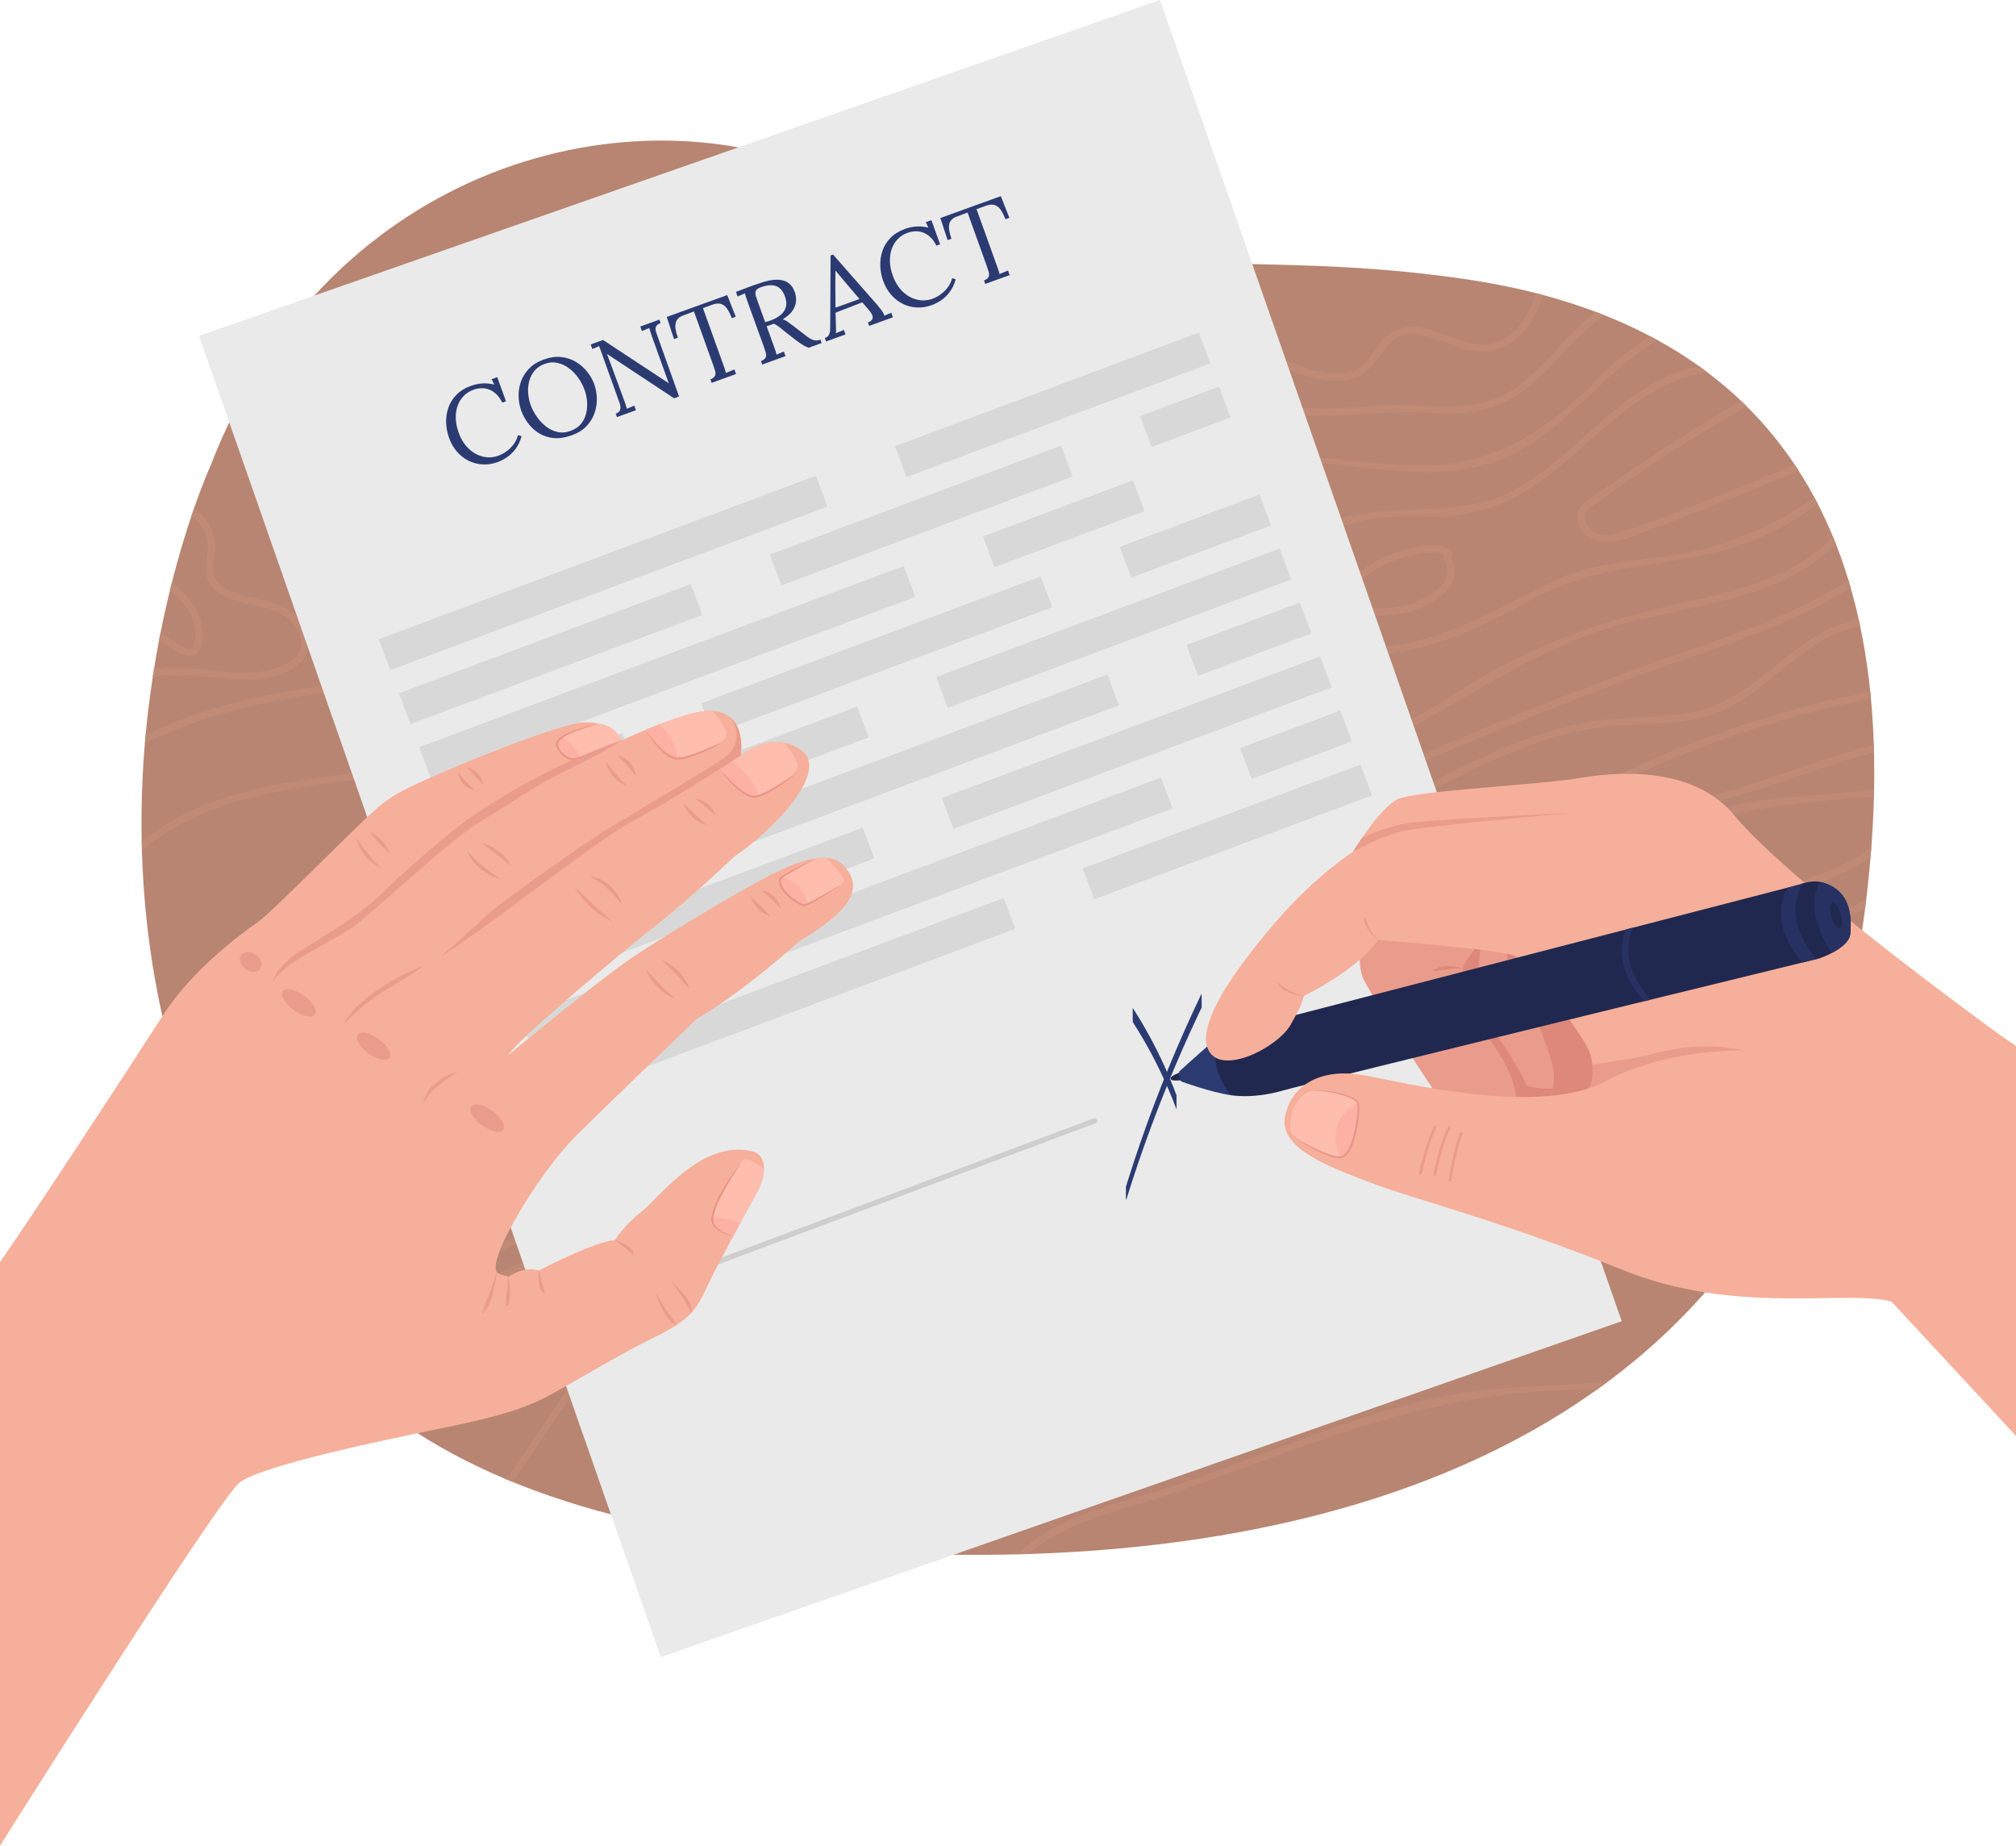 <?xml version="1.0" encoding="UTF-8"?><svg xmlns="http://www.w3.org/2000/svg" xmlns:xlink="http://www.w3.org/1999/xlink" height="4577.3" preserveAspectRatio="xMidYMid meet" version="1.0" viewBox="0.0 0.0 5000.0 4577.3" width="5000.0" zoomAndPan="magnify"><defs><clipPath id="a"><path d="M 0 1762 L 2116 1762 L 2116 4577.27 L 0 4577.27 Z M 0 1762"/></clipPath></defs><g><g><path d="M 521.996 1155.441 C 521.996 1155.441 225.43 1800.863 413.254 2565.32 C 601.078 3329.789 987.355 3796.691 2213.418 3851.41 C 3430.238 3905.723 4428.852 3483.922 4609.613 2364.812 C 4776.227 1333.305 4399.754 803.348 3630.957 691.766 C 3023 603.508 2797.117 747.559 2044.348 428.574 C 1528.898 210.16 798.785 434.848 521.996 1155.441" fill="#b88572"/></g><g><path d="M 746.82 1602.641 C 746.832 1602.129 746.625 1602.113 746.695 1603.465 C 746.75 1603.188 746.777 1602.898 746.82 1602.641" fill="#bf8a76"/></g><g><path d="M 743.391 1615.137 C 743.312 1615.301 743.25 1615.48 743.246 1615.574 C 743.305 1615.445 743.316 1615.336 743.391 1615.137" fill="#bf8a76"/></g><g><path d="M 746.656 1587.758 C 746.652 1587.738 746.648 1587.723 746.645 1587.703 C 746.406 1589.723 746.883 1588.512 746.656 1587.758" fill="#bf8a76"/></g><g><path d="M 2387.172 1765.648 C 2480.316 1692.859 2585.586 1636.328 2696.672 1596.18 C 2851.727 1540.41 3027.836 1493.953 3127.348 1351.641 C 3141.531 1331.207 3153.105 1309.254 3162.211 1286.129 C 3166.445 1275.336 3149.035 1270.672 3144.84 1281.34 C 3053.117 1497.531 2793.512 1529.004 2602.172 1615.113 C 2335.023 1707.945 2168.434 2050.191 1874.027 2029.059 C 1784.035 2017.73 1696.766 1944.695 1690.637 1850.75 C 1686.246 1755.598 1768.387 1688.539 1844.059 1646.234 C 2059.75 1541.398 2271.031 1418.473 2502.844 1352.754 C 2718.727 1303.027 2940.121 1281.648 3158.551 1245.633 C 3169.961 1243.926 3165.109 1226.578 3153.762 1228.281 C 2899.109 1273.344 2636.316 1286.438 2389.949 1368.992 C 2213.926 1435.676 2048.098 1526.824 1878.285 1607.488 C 1797.488 1649.012 1708.566 1702.066 1679.797 1793.75 C 1650.598 1887.137 1712.945 1984.492 1796.938 2024.246 C 2031.035 2125.301 2222.805 1898.461 2387.172 1765.648" fill="#bf8a76"/></g><g><path d="M 2245.957 1549.352 C 2254.051 1544.234 2272.207 1544.199 2269.809 1531.156 C 2268.441 1526.922 2263.438 1523.023 2258.734 1524.859 C 2231.68 1535.484 2205.129 1547.422 2179.289 1560.762 C 2106.699 1599.738 2034.953 1645.625 1980.762 1708.527 C 1948.945 1744.766 1899.871 1847.281 1987.562 1840.703 C 2093.508 1826.688 2194.258 1776.848 2271.422 1703.133 C 2279.648 1694.98 2266.98 1682.164 2258.68 1690.391 C 2246.012 1702.531 2232.711 1714.02 2218.805 1724.734 C 2184.648 1750.914 2147.098 1772.703 2107.484 1789.457 C 2073.477 1802.629 1998.488 1830.512 1964.199 1820.281 C 1938.227 1807.48 1977.484 1740.605 1990.301 1725.297 C 1990.227 1725.391 1990.133 1725.504 1990.039 1725.617 C 2056.332 1646.695 2151.855 1590.93 2245.227 1549.652 C 2242.715 1550.719 2245.375 1549.578 2245.957 1549.352" fill="#bf8a76"/></g><g><path d="M 1990.297 1725.289 C 1991.227 1724.133 1991.035 1724.363 1990.77 1724.695 C 1990.598 1724.887 1990.457 1725.098 1990.297 1725.289" fill="#bf8a76"/></g><g><path d="M 3589.305 1421.246 C 3581.199 1489.461 3424.516 1531.984 3373.727 1495.199 C 3304.285 1429.668 3538.895 1346.758 3583.051 1375.93 C 3571.414 1385.934 3594.309 1395.359 3589.305 1421.246 Z M 3602.215 1376.957 C 3609.832 1352.902 3549.438 1349.438 3534.406 1352.969 C 3475.82 1361.008 3417.324 1382.293 3370.688 1419.191 C 3333.609 1448.676 3331.422 1500.137 3379.621 1518.809 C 3409.484 1530.781 3442.898 1527.273 3473.855 1521.758 C 3537.332 1510.855 3640.652 1458.594 3597.883 1380.707 C 3599.645 1379.973 3601.367 1378.586 3602.215 1376.957" fill="#bf8a76"/></g><g><path d="M 4451.102 1152.238 C 4304.27 1212.176 4157.742 1275.152 4006.859 1324.059 C 3990.984 1327.562 3973.496 1328.602 3958.059 1322.199 C 3938.41 1313.578 3920.129 1287 3934.523 1266.859 C 3934.551 1266.805 3935.344 1265.789 3935.371 1265.762 C 4061.922 1172.492 4195.316 1085.844 4331.859 1007.434 C 4327.344 1002.945 4322.746 998.539 4318.148 994.133 C 4197.672 1062.441 4083.105 1140.664 3968.707 1218.582 C 3953.105 1230.129 3935.07 1239.105 3922.043 1253.75 C 3899.465 1280.188 3916.406 1319.543 3943.91 1335.062 C 4000.727 1363.523 4062.828 1320.637 4117.508 1304.406 C 4232.895 1261 4347.457 1215.324 4461.066 1167.43 C 4457.781 1162.312 4454.469 1157.246 4451.102 1152.238" fill="#bf8a76"/></g><g><path d="M 4499.766 1233.145 C 4393.285 1309.785 4268.215 1359.707 4138.477 1378.516 C 4037.773 1391.844 3934.336 1399.48 3841.957 1445.609 C 3660.195 1541.5 3450.855 1659.07 3240.961 1583.594 C 3177.238 1562.988 3124.109 1517.023 3156.742 1445.527 C 3221.492 1312.523 3383.617 1276.598 3519.5 1280.191 C 3869.203 1304.918 3942.219 979.664 4233.117 922.223 C 4226.621 917.324 4220.035 912.539 4213.398 907.785 C 4010.918 948.137 3903.273 1154.543 3719.797 1231.793 C 3529.207 1301.047 3325.98 1205.516 3170.047 1390.156 C 3047.191 1541.582 3223.426 1621.07 3358.895 1624.664 C 3505.59 1630.668 3645.23 1571.203 3771.406 1501.949 C 4021.789 1351.355 4249.27 1447.297 4508.172 1249.105 C 4505.406 1243.766 4502.586 1238.457 4499.766 1233.145" fill="#bf8a76"/></g><g><path d="M 4647.727 1975.594 C 4647.867 1969.484 4648.012 1963.395 4648.125 1957.32 C 4525.902 1975.121 4400.32 1970.293 4280.266 2002.621 C 4028.043 2067.051 3801.512 2229.125 3535.227 2235.562 C 3466.387 2236.98 3325.633 2231.934 3343.285 2131.984 C 3374.652 2038.523 3480.816 2000.973 3559.777 1956.293 C 3694.859 1885.703 3836.242 1817.453 3989.715 1801.445 C 4089.238 1791.781 4194.547 1801.871 4286.426 1755.184 C 4400.859 1698.113 4482.844 1576.637 4613.59 1553.023 C 4612.363 1547.148 4611.109 1541.332 4609.828 1535.516 C 4450.336 1564.516 4363.648 1730.566 4206.836 1764.523 C 4104.691 1785.684 3998.469 1772.582 3896.926 1798.953 C 3795.008 1822.543 3698.711 1865.555 3605.633 1912.484 C 3519.684 1959.324 3422.219 1995.473 3356.543 2070.922 C 3285.367 2153.773 3337.41 2235.344 3437.586 2247.332 C 3653.055 2280.113 3858.598 2182.562 4052.535 2101.914 C 4239.316 2010.344 4443.637 1990.961 4647.727 1975.594" fill="#bf8a76"/></g><g><path d="M 4647.398 1847.219 C 4431.742 1903.969 4223.414 2011.238 3995.723 2004.738 C 3982.777 2004.441 3969.09 2001.688 3957.969 1993.859 C 3955.574 1992.031 3953.035 1989.27 3951.781 1986.609 C 3945.848 1968.461 3981.977 1958.797 3993.867 1951.48 C 4198.434 1850.48 4416.484 1776.867 4640.301 1732.707 C 4639.73 1726.699 4639.16 1720.715 4638.531 1714.754 C 4407.902 1759.918 4183.52 1836.66 3973.281 1941.66 C 3962.418 1947.086 3949.84 1952.109 3941.602 1961.406 C 3934.328 1969.602 3930.707 1981.227 3934.586 1991.828 C 3956.629 2040.648 4058.141 2019.758 4102.48 2018.059 C 4291.391 1996.469 4465.645 1914.59 4647.914 1865.711 C 4647.77 1859.52 4647.598 1853.348 4647.398 1847.219" fill="#bf8a76"/></g><g><path d="M 4459.84 2731.25 C 4242.855 2777.602 4030.754 2846.582 3828.594 2938 C 3697.766 2997.602 3538.117 3095.148 3398.688 3006.199 C 3350.238 2975.961 3336.355 2929.59 3368.613 2880.641 C 3634.328 2438.434 4221.359 2484.102 4625.879 2252.352 C 4626.875 2244.484 4627.84 2236.633 4628.777 2228.82 C 4305.785 2424.312 3894.789 2414.781 3581.879 2634.191 C 3497.539 2693.953 3299.863 2855.699 3340.641 2969.641 C 3481.551 3165.621 3734.516 2993.969 3901.035 2925.832 C 4096.809 2842.539 4301.184 2781.039 4509.762 2739.191 C 4512.375 2732.41 4514.961 2725.602 4517.516 2718.75 C 4498.262 2723.023 4479.008 2727.109 4459.84 2731.25" fill="#bf8a76"/></g><g><path d="M 4493.191 2441.102 C 4400.652 2485.742 4006.504 2628.281 3997.18 2725.766 C 3997.547 2734.551 4000.23 2746.984 4009.922 2749.5 C 4027.383 2752.133 4045.242 2752.125 4062.816 2750.562 C 4120.234 2745.051 4174.516 2724.102 4229.191 2707.094 C 4338.176 2672.23 4447.133 2637.383 4556.09 2602.523 C 4558.125 2595.625 4560.102 2588.684 4562.082 2581.723 C 4427.102 2624.543 4292.543 2668.781 4157.422 2711.094 C 4112.211 2725.141 4064.289 2738.062 4016.535 2732.352 C 4015.234 2729.672 4014.922 2725.902 4015.348 2722.934 C 4018.992 2704.953 4034.789 2692.172 4048.719 2681.852 C 4216.391 2560.152 4418.566 2502.594 4601.809 2409.855 C 4603.164 2402.461 4604.492 2395.055 4605.793 2387.613 C 4568.891 2406.711 4531.195 2424.281 4493.191 2441.102" fill="#bf8a76"/></g><g><path d="M 2517.328 2428.82 C 2654.168 2309.551 2820.602 2231.441 2980.57 2148.539 C 3311.238 1980.02 3651.367 1830.09 3998.875 1699.762 C 4196.855 1622.211 4408.355 1571.02 4589.867 1457.004 C 4588.121 1450.922 4586.32 1444.867 4584.488 1438.844 C 4416.805 1546.66 4220.652 1596.531 4035.902 1666.816 C 3799.988 1754.105 3567.371 1850.363 3338.75 1955.262 C 3239.969 2008.32 2097.809 2493.781 2561.48 2577.262 C 2829.188 2610.66 3061.074 2382.02 3329.23 2431.332 C 3170.219 2621.359 2922.676 2700.559 2738.457 2860.422 C 2670.961 2911.242 2630.297 3027.18 2716.199 3080.512 C 2743 3097.691 2792.75 3109.191 2805.469 3141.629 C 2819.109 3187.641 2756.297 3228.34 2722.91 3249.332 C 2682.988 3271.758 2638.328 3284.211 2593.801 3293.66 C 2209.668 3325.023 2053.059 3543.812 1823.207 3816.41 C 1830.398 3817.43 1837.641 3818.43 1844.91 3819.422 C 2005.18 3641.043 2150.461 3416.629 2394.93 3350.52 C 2524.496 3314.461 2676.438 3323.238 2782.301 3228.562 C 2809.688 3203.371 2841.297 3163.898 2817.617 3126.062 C 2785.879 3077.27 2703.918 3079.531 2688.18 3017.082 C 2642.977 2828.762 3182.355 2647.262 3301.805 2488.242 C 3319.516 2470.441 3336.16 2451.672 3351.785 2432.043 C 3355.758 2427.07 3355.023 2418.711 3347.816 2417.004 C 3059.809 2347.852 2805.82 2620.18 2518.809 2550.621 C 2440.91 2532.551 2471.078 2465.254 2517.328 2428.82" fill="#bf8a76"/></g><g><path d="M 4492.188 2176.039 C 4133.859 2299.617 3747.879 2360.918 3413.867 2545.836 C 3202.215 2653.387 2956.387 3020.66 3283.109 3145.5 C 3376.82 3180.918 3479.047 3171.988 3576.973 3181.789 C 3668.918 3189.258 3603.312 3264.258 3561.852 3291.457 C 3366.516 3438.969 3099.73 3384.559 2884.773 3485.559 C 2688.422 3579.949 2480.664 3685.711 2338.75 3855.32 C 2346.543 3855.461 2354.312 3855.566 2362.074 3855.668 C 2519.043 3682.52 2785.043 3531.602 3007.93 3462 C 3193.559 3412.27 3404.84 3430.387 3566.039 3310.789 C 3610.715 3283.297 3685.008 3200.109 3605.25 3168.918 C 3491.406 3147.688 3367.824 3170.488 3260.816 3116.316 C 3105.453 3046.93 3119.637 2869.797 3211.668 2752.445 C 3466.488 2412.875 4027.02 2359.715 4410.406 2220.066 C 4489.426 2196.277 4572.457 2174.617 4639.461 2124.277 C 4640.145 2115.949 4640.797 2107.656 4641.426 2099.406 C 4598.598 2135.727 4545.52 2158.215 4492.188 2176.039" fill="#bf8a76"/></g><g><path d="M 3727.141 3442.891 C 3431.77 3464.031 3165.977 3605.301 2887.391 3692.102 C 2760.625 3731.789 2622.09 3759.609 2522.84 3854.699 C 2532.039 3854.469 2541.211 3854.207 2550.387 3853.91 C 2641.512 3776.98 2759.352 3749.52 2870.73 3715.98 C 3244.871 3589.641 3550.562 3438.559 3959.051 3447.43 C 3968.617 3440.621 3978.109 3433.719 3987.5 3426.719 C 3900.73 3435.352 3812.246 3435.957 3727.141 3442.891" fill="#bf8a76"/></g><g><path d="M 2454.258 2833.316 C 2460.016 2762.648 2422.902 2697.84 2386.969 2639.789 C 2379.273 2627.531 2370.395 2611.582 2354.699 2608.914 C 2311.918 2606.734 2305.391 2699.629 2295.633 2730.562 C 2281.621 2794.914 2232.113 2841.211 2182.242 2880.34 C 2096.941 2948.891 2007.621 3012.438 1915.062 3070.793 C 1795.777 3150.891 1658.922 3202.844 1546.09 3292.422 C 1422.578 3395.199 1349.859 3541.699 1254.559 3668.23 C 1260.207 3670.602 1265.898 3672.961 1271.629 3675.301 C 1452.617 3409.441 1509.18 3296.66 1812.773 3153.07 C 1969.914 3052.449 2200.801 2933.059 2299.77 2774.797 C 2319.992 2730.441 2318.191 2679.055 2341.809 2636.062 C 2351.562 2614.551 2365.031 2637.789 2371.426 2648.879 C 2469.285 2792.977 2458.684 2888.309 2321.766 2998.367 C 2224.539 3085.723 2098.426 3124.441 1983.746 3182.082 C 1724.941 3308.09 1776.523 3606.641 1523.141 3757.652 C 1530.82 3759.633 1538.578 3761.59 1546.379 3763.512 C 1684.887 3675.879 1743.984 3521.621 1810.41 3379.961 C 1893.562 3192.23 2112.469 3164.594 2267.805 3061.793 C 2345.809 3004.094 2440.988 2936.586 2454.258 2833.316" fill="#bf8a76"/></g><g><path d="M 4093.16 833.973 C 4053.262 858.465 4016.086 888.273 3982.113 918.918 C 3564.355 1367.039 3362.109 1004.492 2776.508 1177.051 C 2340.82 1283.082 1948.52 1519.273 1510.211 1616.449 C 1131.102 1700.711 718.383 1650.02 361.168 1822.453 C 360.516 1829.488 359.887 1836.551 359.293 1843.637 C 687.215 1681.215 1066.75 1711.934 1419.262 1652.438 C 2001.871 1554.332 2508.543 1175.969 3106.219 1145.047 C 3315.957 1125.07 3534.973 1220.684 3736.488 1134.43 C 3882.566 1068.098 3974.52 924.34 4110.992 843.582 C 4105.09 840.328 4099.16 837.125 4093.16 833.973" fill="#bf8a76"/></g><g><path d="M 3957.938 773.488 C 3864.84 842.844 3805.953 960.812 3689.352 995.418 C 3602.059 1019.309 3510.84 999.027 3421.84 1005.863 C 3310.484 1011.598 3190.465 1029.168 3088.02 974.016 C 3012.074 937.703 2984.5 861.613 2961.902 786.277 C 2944.039 735.004 2916.828 687.125 2881.32 645.98 C 2872.754 645.371 2864.141 644.734 2855.477 644.051 C 2972.395 760.773 2936.277 891.578 3052.195 973.062 C 3202.449 1075.168 3390.992 1008.105 3559.109 1024.871 C 3785.891 1042.539 3827.477 900.168 3977.805 781.152 C 3971.238 778.543 3964.602 776.004 3957.938 773.488" fill="#bf8a76"/></g><g><path d="M 3809.668 727.098 C 3792.484 781.586 3757.633 839.926 3697.773 852.805 C 3617.965 867.027 3546.074 787.121 3465.832 817.137 C 3413.266 834.414 3405.129 903.758 3353.336 921.52 C 3300.121 936.609 3243.105 916.176 3194.055 895.43 C 3100.309 852.949 3124.57 735.16 3093.184 654.652 C 3086.758 654.484 3080.332 654.34 3073.906 654.168 C 3100.836 718.984 3089.887 794.605 3124.977 856.484 C 3157.613 922.746 3322.41 972.613 3382.723 926.574 C 3449.73 869.098 3435.816 804.305 3554.906 837.977 C 3595.918 850.805 3634.98 873.164 3679.098 872.73 C 3756.523 871.555 3806.707 799.371 3827.07 731.645 C 3821.293 730.105 3815.492 728.59 3809.668 727.098" fill="#bf8a76"/></g><g><path d="M 538.957 1442.516 C 538.355 1441.477 538.277 1441.496 538.414 1441.766 C 538.613 1442.016 538.785 1442.266 538.957 1442.516" fill="#bf8a76"/></g><g><path d="M 446.547 1619.664 C 500.707 1653.172 510.07 1575.602 497.16 1539.387 C 485.625 1500.32 457.242 1469.215 426.5 1443.727 C 424.871 1450.129 423.25 1456.605 421.637 1463.199 C 461.062 1496.418 502.082 1553.824 476.863 1606.402 C 468.508 1615.551 456.133 1603.324 447.637 1599.691 C 430.645 1590.059 414.137 1579.562 398.293 1568.145 C 397.023 1574.527 395.762 1580.969 394.52 1587.465 C 411.242 1599.172 428.613 1609.918 446.547 1619.664" fill="#bf8a76"/></g><g><path d="M 530.406 1388.082 C 530.438 1387.859 530.453 1387.758 530.406 1388.082 Z M 511.395 1679 C 591.195 1686.223 691.996 1700.66 752.164 1635.578 C 783.414 1593.602 753.531 1534.66 712.855 1511.129 C 680.148 1491.441 641.82 1485.746 605.371 1476.676 C 587.082 1472.711 562.371 1463.395 550.637 1453.898 C 546.367 1450.52 542.355 1446.777 538.953 1442.508 C 538.977 1442.547 538.996 1442.59 539.023 1442.629 C 536.555 1439.152 533.906 1435.309 532.395 1431.363 C 526.477 1419.832 529.031 1394.102 531.836 1377.609 C 540.57 1333.109 519.113 1285.965 480.703 1262.129 C 478.734 1267.801 476.719 1273.68 474.668 1279.781 C 496.109 1293.977 512.262 1321.191 515.031 1344.516 C 519.02 1373.988 501.68 1412.121 517.738 1442.363 C 562.41 1518.105 678.488 1482.289 730.195 1550.301 C 735.906 1557.234 745.363 1574.949 746.648 1587.703 C 746.652 1587.66 746.652 1587.641 746.66 1587.621 C 747.324 1592.93 747.379 1598.32 746.707 1603.629 C 746.703 1603.566 746.703 1603.527 746.699 1603.465 C 746.039 1607.715 745.039 1610.828 743.391 1615.141 C 743.906 1614.082 743.516 1614.895 743.258 1615.629 C 743.246 1615.629 743.246 1615.605 743.246 1615.566 C 734.457 1635.051 714.246 1645.668 695.277 1653.234 C 593.84 1690.512 485.695 1642.352 381.793 1659.762 C 380.793 1665.984 379.812 1672.23 378.852 1678.535 C 422.582 1670.215 467.457 1674.75 511.395 1679" fill="#bf8a76"/></g><g><path d="M 1702.234 2235.574 C 1782.141 2225.805 1861.051 2209.391 1938.738 2188.449 C 1964.309 2182.105 1994.41 2175.91 2017.227 2192.652 C 2030.602 2202.941 2037.41 2219.805 2038.379 2236.336 C 2040.703 2274.121 2014.383 2304.652 1986.77 2327.488 C 1869.031 2424.297 1611.398 2472.258 1477.023 2390.668 C 1431.176 2362.203 1396.984 2306.637 1462.273 2276.535 C 1472.934 2270.844 1483.605 2266.586 1495.359 2263.293 C 1507.02 2260.031 1518.07 2258.156 1529.852 2257.441 C 1534.902 2257.156 1539.266 2253.062 1538.816 2247.773 C 1593.418 2246.895 1648.02 2242.234 1702.234 2235.574 Z M 1453.676 2260.73 C 1400.414 2285.5 1394.195 2335.379 1433.086 2377.5 C 1562.008 2509.938 1906.598 2444.883 2023.23 2317.625 C 2053.957 2285.828 2069.238 2233.773 2043.219 2194.633 C 2012.926 2149.547 1953.453 2164.531 1909.738 2177.488 C 1789.203 2208.977 1665.09 2226.641 1540.531 2229.918 C 1535.469 2230.035 1531.148 2234.383 1531.566 2239.539 C 1504.398 2240.371 1477.723 2248.176 1453.676 2260.73" fill="#bf8a76"/></g><g><path d="M 4553.391 1349.168 C 4550.984 1343.023 4548.527 1336.961 4546.043 1330.926 C 4453.438 1431.102 4305.188 1466.383 4174.59 1494.457 C 4000.473 1531.863 3834.234 1587.566 3679.137 1676.344 C 3529.102 1768.891 3380.262 1875.129 3197.43 1882.082 C 2643.848 1870.449 2347.617 2204.781 1894.18 2434.371 C 1324.25 2687.441 1012.309 2208.59 469.039 2763.73 C 470.844 2769.34 472.664 2774.93 474.504 2780.5 C 1003.672 2252.238 1250.09 2659.531 1811.242 2486.77 C 2257.148 2316.152 2604.258 1898.32 3113.68 1906 C 3202.766 1900.41 3293.105 1894.949 3377.945 1864.691 C 3618.52 1756.152 3827.277 1581.895 4093.273 1531.023 C 4253.117 1492.445 4432.262 1472.754 4553.391 1349.168" fill="#bf8a76"/></g><g><path d="M 1075.422 2285.297 C 1271.652 2241.438 1501.262 2210.105 1633.883 2042.586 C 1701.832 1955.773 1660.23 1841.141 1553.332 1815.977 C 1495.461 1800.027 1434.242 1812.414 1377.281 1826.215 C 1254.762 1856.559 1131.07 1882.254 1006.09 1900.145 C 782.078 1932.535 535.879 1938.82 351.367 2086.645 C 351.516 2094.297 351.703 2101.961 351.93 2109.664 C 509.191 1976.305 722.469 1953.797 919.535 1929.738 C 1041.723 1914.695 1163.25 1894.215 1283.352 1867.09 C 1343.453 1854.602 1402.293 1835.16 1463.422 1828.191 C 1673.98 1811.562 1710.203 1994.723 1544.691 2105.031 C 1330.141 2256.84 1051.52 2244.387 813.91 2341.062 C 671.602 2395.465 538.148 2470.398 410.152 2552.488 C 411.621 2558.641 413.125 2564.824 414.652 2570.977 C 616.621 2438.996 836.742 2330.004 1075.422 2285.297" fill="#bf8a76"/></g><g><path d="M 2232.363 2608.41 C 2163.234 2463.992 1984.246 2536.688 1877.02 2591.867 C 1731.891 2663.004 1568.941 2689.508 1410.297 2653.402 C 1204.457 2614.094 957.449 2545.34 782.824 2702.105 C 698.551 2779.246 627.262 2870.504 532.34 2935.883 C 534.723 2941.555 537.125 2947.199 539.551 2952.812 C 598.863 2909.52 653.395 2860.484 703.789 2807.113 C 923.234 2515.16 1215.328 2649.113 1513.719 2685.41 C 1782.18 2725.332 2002.332 2482.371 2158.566 2556.281 C 2271.324 2616.141 2211.293 2719.746 2132.09 2778.199 C 1908.164 2963.695 1612.348 3011.867 1346.957 3111.891 C 1162.277 3175.098 999.969 3285.613 855.977 3415.715 C 860.344 3419.785 864.75 3423.832 869.195 3427.844 C 993.289 3318.152 1127.668 3217.613 1282.805 3156.41 C 1576.98 3032.574 1917.598 2992.961 2163.723 2774.59 C 2209.383 2733.832 2257.918 2673.289 2232.363 2608.41" fill="#bf8a76"/></g><g><path d="M 1139.117 3153.211 C 1333.035 3054.762 1534.445 2972.062 1737.16 2893.656 C 1794.188 2877.129 1874.516 2830.266 1839.43 2760.129 C 1809.047 2712.254 1744.012 2744.199 1699.84 2750.688 C 1615.051 2769.949 1531.191 2795.859 1444.184 2803.301 C 1235.902 2817.422 982.98 2726.352 821.059 2904.074 C 750.523 2977.504 705.84 3070.965 639.453 3147.738 C 642.699 3153.086 645.973 3158.398 649.285 3163.688 C 728.906 3074.16 777.242 2958.078 871.887 2881.914 C 1058.918 2739.969 1302.789 2857.82 1513.793 2811.957 C 1598.191 2796.996 1680.094 2770.684 1764.496 2755.77 C 1813.07 2742.117 1843.742 2769.891 1823.168 2818.664 C 1797.523 2860.879 1743.082 2869.988 1700.832 2888.539 C 1382.715 3012.648 1066.078 3148.75 782.152 3340.594 C 786.195 3345.07 790.27 3349.543 794.383 3353.98 C 904.73 3279.586 1020.5 3213.449 1139.117 3153.211" fill="#bf8a76"/></g><g><path d="M 4022.129 3276.512 L 1638.801 4109.5 L 493.645 832.98 L 2876.969 0 L 4022.129 3276.512" fill="#eaeaea"/></g><g><path d="M 1245.617 998.383 C 1238.066 982.875 1227.93 972.375 1215.176 966.898 C 1202.43 961.426 1188.598 961.379 1173.668 966.789 C 1164.578 970.07 1156.738 975.078 1150.16 981.824 C 1143.578 988.57 1138.578 996.637 1135.188 1006 C 1131.777 1015.383 1130.195 1025.75 1130.426 1037.102 C 1130.648 1048.473 1133.066 1060.516 1137.648 1073.188 C 1143.477 1089.316 1151.719 1102.457 1162.359 1112.578 C 1172.996 1122.676 1184.797 1129.289 1197.738 1132.375 C 1210.688 1135.457 1223.508 1134.695 1236.199 1130.094 C 1247.348 1126.074 1257.418 1119.57 1266.398 1110.59 C 1275.375 1101.629 1281.559 1091.105 1284.949 1079.016 L 1293.598 1081.988 C 1289.879 1094.793 1284.719 1105.473 1278.129 1114.074 C 1271.527 1122.676 1264.348 1129.469 1256.566 1134.52 C 1248.789 1139.566 1241.379 1143.367 1234.348 1145.891 C 1221.477 1150.539 1208.848 1152.504 1196.445 1151.746 C 1184.059 1150.984 1172.449 1147.855 1161.637 1142.359 C 1150.816 1136.863 1141.309 1129.336 1133.109 1119.793 C 1124.91 1110.254 1118.477 1099.035 1113.828 1086.168 C 1109.426 1073.992 1106.988 1061.477 1106.527 1048.676 C 1106.059 1035.828 1107.84 1023.449 1111.867 1011.52 C 1115.891 999.586 1122.539 988.863 1131.789 979.301 C 1141.039 969.758 1153.129 962.273 1168.059 956.867 C 1177.66 953.402 1187.219 951.395 1196.73 950.879 C 1206.238 950.344 1215.898 951.324 1225.707 953.785 L 1219.398 940.355 L 1233.297 935.328 L 1254.875 995.031 L 1245.617 998.383" fill="#2b3b72"/></g><g><path d="M 1415.047 1068.641 C 1425.68 1064.809 1434.117 1059.191 1440.367 1051.781 C 1446.617 1044.395 1450.977 1035.922 1453.449 1026.402 C 1455.93 1016.863 1456.801 1006.965 1456.078 996.633 C 1455.359 986.32 1453.297 976.441 1449.879 967.016 C 1446.039 956.391 1440.77 946.352 1434.066 936.949 C 1427.367 927.547 1419.641 919.57 1410.867 913.023 C 1402.109 906.496 1392.621 902.121 1382.41 899.902 C 1372.195 897.684 1361.766 898.477 1351.137 902.328 C 1340.5 906.18 1332.027 911.867 1325.73 919.367 C 1319.43 926.887 1315.039 935.406 1312.566 944.926 C 1310.09 954.465 1309.219 964.387 1309.938 974.699 C 1310.66 985.008 1312.758 994.953 1316.23 1004.562 C 1319.641 1014.012 1324.527 1023.391 1330.918 1032.703 C 1337.289 1042.062 1344.836 1050.195 1353.559 1057.129 C 1362.27 1064.062 1371.828 1068.754 1382.219 1071.199 C 1392.609 1073.648 1403.547 1072.809 1415.047 1068.641 Z M 1418.34 1079.379 C 1402.039 1085.27 1387.066 1087.582 1373.418 1086.312 C 1359.77 1085.043 1347.637 1081.125 1337.027 1074.574 C 1326.418 1068.051 1317.391 1059.824 1309.918 1049.902 C 1302.461 1040 1296.719 1029.484 1292.676 1018.316 C 1288.777 1007.508 1286.617 995.93 1286.23 983.559 C 1285.828 971.188 1287.688 959.02 1291.797 947.055 C 1295.918 935.09 1302.566 924.262 1311.758 914.539 C 1320.949 904.797 1333.09 897.207 1348.188 891.77 C 1363.969 886.059 1378.629 883.949 1392.176 885.469 C 1405.719 886.965 1417.91 891.043 1428.75 897.684 C 1439.598 904.344 1448.836 912.5 1456.496 922.152 C 1464.16 931.781 1469.938 942.023 1473.848 952.832 C 1477.695 963.461 1479.816 974.969 1480.207 987.34 C 1480.609 999.691 1478.77 1011.902 1474.688 1023.957 C 1470.598 1036.012 1464.008 1046.863 1454.906 1056.562 C 1445.797 1066.262 1433.609 1073.875 1418.34 1079.379" fill="#2b3b72"/></g><g><path d="M 1671.82 987.738 L 1519.281 886.922 C 1516.992 885.434 1514.758 883.949 1512.59 882.508 C 1510.422 881.07 1508.191 879.582 1505.902 878.098 L 1505.652 878.191 L 1546.23 988.039 C 1547.789 992.332 1549.34 996.629 1550.891 1000.902 C 1552.441 1005.195 1553.781 1009.469 1554.93 1013.719 C 1557.961 1012.418 1560.98 1011.117 1564.012 1009.84 C 1567.031 1008.562 1570.059 1007.262 1573.09 1005.988 L 1577.18 1017.293 L 1530.09 1034.336 L 1527.023 1025.84 C 1532.332 1023.91 1535.73 1021.379 1537.211 1018.223 C 1538.691 1015.066 1539.199 1011.793 1538.738 1008.355 C 1538.27 1004.941 1537.582 1001.945 1536.648 999.367 L 1492.16 875.496 C 1491.113 872.57 1490.051 869.668 1489 866.742 C 1487.953 863.816 1486.922 861.008 1485.93 858.246 C 1483.25 859.406 1480.48 860.613 1477.621 861.844 C 1474.77 863.074 1471.91 864.281 1469.059 865.512 L 1464.973 854.184 L 1495.59 843.129 L 1638.789 937.422 C 1642.07 939.535 1645.32 941.648 1648.52 943.805 C 1651.719 945.941 1654.961 948.055 1658.242 950.168 L 1658.5 950.074 L 1616.152 832.125 C 1614.91 828.688 1613.801 825.367 1612.82 822.117 C 1611.852 818.891 1610.98 815.965 1610.223 813.316 C 1607.199 814.617 1604.172 815.895 1601.148 817.195 C 1598.121 818.473 1595.09 819.773 1592.07 821.047 L 1587.973 809.719 L 1635.32 792.605 L 1638.391 801.105 C 1632.109 803.566 1628.262 806.605 1626.852 810.207 C 1625.441 813.828 1625.488 817.984 1626.988 822.676 C 1628.488 827.363 1630.363 832.797 1632.602 838.973 L 1684.18 983.277 L 1671.82 987.738" fill="#2b3b72"/></g><g><path d="M 1815.016 789.055 C 1811.188 778.98 1807.117 770.961 1802.805 764.945 C 1798.5 758.93 1793.387 755.105 1787.457 753.48 C 1781.527 751.828 1774.137 752.723 1765.277 756.098 L 1743.406 764.023 L 1793.848 904.348 C 1795.527 908.996 1796.918 912.984 1798.047 916.383 C 1799.168 919.754 1799.957 922.609 1800.43 924.969 C 1803.969 923.508 1807.469 922.043 1810.918 920.582 C 1814.379 919.141 1817.875 917.703 1821.418 916.215 L 1825.508 927.539 L 1765.027 949.41 L 1761.957 940.918 C 1768.355 938.203 1772.219 935.066 1773.539 931.48 C 1774.867 927.895 1774.809 923.719 1773.355 918.906 C 1771.906 914.094 1770.125 908.762 1768.016 902.934 L 1721.105 772.375 L 1694.699 782.215 C 1683.887 786.105 1677.559 792.477 1675.699 801.301 C 1673.848 810.121 1675.68 822.156 1681.195 837.418 L 1671.676 840.863 L 1653.586 786.012 L 1803.617 731.773 L 1824.785 785.516 L 1815.016 789.055" fill="#2b3b72"/></g><g><path d="M 1913.902 793.734 C 1923.215 789.992 1930.934 785.441 1937.062 780.129 C 1943.184 774.816 1947.223 768.406 1949.176 760.902 C 1951.113 753.418 1950.324 744.77 1946.793 735 C 1944.434 728.473 1941.473 723.113 1937.902 718.871 C 1934.332 714.629 1930.062 711.559 1925.113 709.652 C 1920.164 707.77 1914.477 707.055 1908.055 707.531 C 1901.637 708.008 1894.473 709.676 1886.582 712.535 C 1880.234 714.82 1876.285 717.727 1874.723 721.184 C 1873.176 724.66 1873.086 728.711 1874.473 733.359 C 1875.855 738.004 1877.664 743.414 1879.902 749.582 L 1897.762 798.977 C 1900.566 798.164 1903.242 797.402 1905.797 796.664 C 1908.344 795.949 1911.043 794.973 1913.902 793.734 Z M 1890.363 904.07 L 1887.293 895.59 C 1893.684 892.898 1897.605 889.777 1899.047 886.25 C 1900.484 882.723 1900.484 878.555 1899.031 873.742 C 1897.586 868.93 1895.773 863.52 1893.602 857.516 L 1853.414 746.344 C 1852.176 742.91 1851.062 739.578 1850.094 736.336 C 1849.113 733.121 1848.242 730.188 1847.496 727.543 C 1844.465 728.832 1841.441 730.117 1838.414 731.402 C 1835.383 732.691 1832.363 733.977 1829.336 735.266 L 1825.242 723.945 C 1834.785 720.301 1844.465 716.609 1854.266 712.867 C 1864.062 709.125 1874.004 705.648 1884.086 702.383 C 1900.785 696.547 1914.902 693.617 1926.441 693.617 C 1937.984 693.617 1947.383 696.141 1954.633 701.168 C 1961.895 706.219 1967.254 713.535 1970.723 723.137 C 1973.312 729.785 1974.535 737.051 1974.395 744.961 C 1974.246 752.871 1971.691 760.828 1966.723 768.812 C 1961.766 776.816 1953.254 784.559 1941.215 792.016 C 1945.512 793.184 1949.637 795.188 1953.562 798.023 C 1957.504 800.855 1962.004 804.191 1967.062 807.98 L 1994.516 829.188 C 1999.105 832.762 2003.434 835.906 2007.512 838.598 C 2011.594 841.289 2015.824 843.055 2020.203 843.91 C 2024.586 844.746 2029.422 844.195 2034.746 842.289 L 2037.816 850.773 L 2005.395 862.496 C 1998.805 859.852 1993.035 856.871 1988.074 853.633 C 1983.117 850.367 1977.812 846.578 1972.164 842.219 L 1944.965 820.918 C 1941.434 818.105 1937.406 814.867 1932.863 811.172 C 1928.324 807.48 1923.676 804.645 1918.887 802.691 C 1916.203 803.859 1913.363 804.98 1910.363 806.074 C 1907.352 807.148 1904.363 808.148 1901.383 809.031 L 1919.434 858.945 C 1921.113 863.566 1922.504 867.594 1923.633 870.953 C 1924.754 874.336 1925.555 877.195 1926.016 879.555 C 1928.016 878.648 1930.023 877.77 1932.055 876.934 C 1934.074 876.102 1936.094 875.242 1938.086 874.312 C 1940.082 873.406 1942.113 872.574 1944.176 871.836 L 1948.266 883.152 L 1890.363 904.07" fill="#2b3b72"/></g><g><path d="M 2072.137 763 L 2131.582 741.527 L 2095.543 698.973 C 2091.734 694.348 2087.895 689.773 2084.031 685.246 C 2080.164 680.719 2076.324 676.145 2072.516 671.52 L 2072.004 671.688 C 2072.023 677.109 2072.004 682.559 2071.934 688.004 C 2071.875 693.477 2071.793 699.02 2071.703 704.684 Z M 2048.883 846.785 L 2045.812 838.289 C 2050.953 836.426 2054.406 833.641 2056.152 829.891 C 2057.902 826.16 2058.824 821.562 2058.883 816.09 C 2058.953 810.645 2059.035 804.324 2059.145 797.086 L 2059.961 633.562 L 2066.145 631.332 L 2176.465 757.023 C 2179.137 760.121 2182.355 764.188 2186.113 769.223 C 2189.875 774.281 2192.305 778.832 2193.383 782.902 C 2196.234 781.691 2199.094 780.457 2201.945 779.223 C 2204.805 778.012 2207.656 776.777 2210.516 775.543 L 2214.605 786.871 L 2155.676 808.176 L 2152.602 799.676 C 2159.062 797.16 2162.824 794.133 2163.895 790.648 C 2164.953 787.16 2164.555 783.629 2162.672 780.043 C 2160.793 776.461 2158.695 773.34 2156.375 770.676 L 2138.625 749.734 L 2072.273 775.469 L 2073.223 806.262 C 2073.504 810.812 2073.613 814.469 2073.543 817.203 C 2073.465 819.965 2073.355 822.988 2073.203 826.355 C 2076.574 824.926 2079.902 823.547 2083.184 822.168 C 2086.473 820.785 2089.715 819.406 2092.902 818.051 L 2097.004 829.379 L 2048.883 846.785" fill="#2b3b72"/></g><g><path d="M 2322.309 609.141 C 2314.766 593.66 2304.617 583.148 2291.875 577.684 C 2279.125 572.191 2265.289 572.141 2250.367 577.559 C 2241.266 580.848 2233.438 585.844 2226.859 592.594 C 2220.266 599.348 2215.277 607.41 2211.875 616.781 C 2208.477 626.156 2206.898 636.52 2207.129 647.895 C 2207.348 659.246 2209.758 671.266 2214.348 683.977 C 2220.176 700.102 2228.414 713.207 2239.059 723.348 C 2249.695 733.465 2261.484 740.066 2274.434 743.133 C 2287.379 746.227 2300.195 745.457 2312.898 740.883 C 2324.047 736.852 2334.117 730.348 2343.098 721.371 C 2352.074 712.418 2358.258 701.883 2361.648 689.789 L 2370.285 692.781 C 2366.566 705.566 2361.418 716.25 2354.824 724.832 C 2348.227 733.438 2341.047 740.266 2333.266 745.285 C 2325.488 750.332 2318.074 754.141 2311.047 756.66 C 2298.176 761.312 2285.547 763.266 2273.148 762.523 C 2260.746 761.758 2249.145 758.641 2238.336 753.125 C 2227.516 747.633 2218.008 740.117 2209.805 730.57 C 2201.598 721.023 2195.176 709.82 2190.527 696.938 C 2186.117 684.77 2183.688 672.254 2183.219 659.441 C 2182.758 646.609 2184.527 634.219 2188.555 622.297 C 2192.586 610.375 2199.227 599.617 2208.477 590.074 C 2217.738 580.527 2229.824 573.059 2244.746 567.641 C 2254.355 564.18 2263.906 562.176 2273.426 561.656 C 2282.926 561.113 2292.586 562.102 2302.406 564.551 L 2296.098 551.121 L 2309.996 546.102 L 2331.578 605.801 L 2322.309 609.141" fill="#2b3b72"/></g><g><path d="M 2493.609 543.73 C 2489.777 533.668 2485.707 525.637 2481.406 519.637 C 2477.098 513.613 2471.977 509.801 2466.059 508.168 C 2460.129 506.512 2452.727 507.391 2443.879 510.805 L 2422 518.707 L 2472.449 659.051 C 2474.117 663.668 2475.52 667.684 2476.637 671.047 C 2477.766 674.434 2478.559 677.297 2479.016 679.656 C 2482.566 678.176 2486.059 676.719 2489.516 675.266 C 2492.969 673.832 2496.465 672.379 2500.008 670.898 L 2504.098 682.215 L 2443.629 704.074 L 2440.559 695.594 C 2446.949 692.906 2450.809 689.746 2452.137 686.18 C 2453.457 682.594 2453.398 678.402 2451.945 673.582 C 2450.5 668.762 2448.727 663.441 2446.617 657.621 L 2399.707 527.039 L 2373.297 536.879 C 2362.488 540.793 2356.148 547.168 2354.297 555.977 C 2352.438 564.785 2354.277 576.832 2359.797 592.117 L 2350.27 595.555 L 2332.188 540.695 L 2482.215 486.461 L 2503.387 540.191 L 2493.609 543.73" fill="#2b3b72"/></g><g><path d="M 2973.234 824.812 L 2219.684 1106.57 L 2248.293 1183.117 L 3001.895 901.336 L 2973.234 824.812" fill="#d8d8d8"/></g><g><path d="M 2023.582 1179.91 L 939.48 1585.258 L 968.094 1661.793 L 2052.191 1256.422 L 2023.582 1179.91" fill="#d8d8d8"/></g><g><path d="M 1713.352 1448.551 L 989.555 1719.176 L 1018.168 1795.703 L 1741.961 1525.078 L 1713.352 1448.551" fill="#d8d8d8"/></g><g><path d="M 1938.062 1451.746 L 2660.266 1181.711 L 2631.656 1105.176 L 1909.453 1375.211 L 1938.062 1451.746" fill="#d8d8d8"/></g><g><path d="M 3023.355 958.719 L 2827.73 1031.867 L 2856.367 1108.391 L 3051.992 1035.219 L 3023.355 958.719" fill="#d8d8d8"/></g><g><path d="M 1767.98 1820.637 L 2609.742 1505.883 L 2581.141 1429.348 L 1739.363 1744.102 L 1767.98 1820.637" fill="#d8d8d8"/></g><g><path d="M 1543.27 1817.418 L 1089.699 1987.023 L 1118.32 2063.535 L 1571.879 1893.949 L 1543.27 1817.418" fill="#d8d8d8"/></g><g><path d="M 3123.609 1226.527 L 2777.23 1356.035 L 2805.824 1432.566 L 3152.246 1303.039 L 3123.609 1226.527" fill="#d8d8d8"/></g><g><path d="M 3173.73 1360.418 L 2321.918 1678.926 L 2350.535 1755.438 L 3202.367 1436.93 L 3173.73 1360.418" fill="#d8d8d8"/></g><g><path d="M 2125.828 1752.234 L 1139.781 2120.93 L 1168.395 2197.465 L 2154.445 1828.754 L 2125.828 1752.234" fill="#d8d8d8"/></g><g><path d="M 2746.637 1672.758 L 1189.848 2254.852 L 1218.457 2331.387 L 2775.254 1749.273 L 2746.637 1672.758" fill="#d8d8d8"/></g><g><path d="M 3223.852 1494.332 L 2942.742 1599.43 L 2971.355 1675.953 L 3252.484 1570.836 L 3223.852 1494.332" fill="#d8d8d8"/></g><g><path d="M 3273.977 1628.207 L 2335.988 1978.934 L 2364.598 2055.465 L 3302.625 1704.738 L 3273.977 1628.207" fill="#d8d8d8"/></g><g><path d="M 2139.883 2052.27 L 1239.922 2388.777 L 1268.539 2465.301 L 2168.496 2128.793 L 2139.883 2052.27" fill="#d8d8d8"/></g><g><path d="M 1772.176 2429.625 L 2908.082 2004.902 L 2879.465 1928.383 L 1743.555 2353.105 L 1772.176 2429.625" fill="#d8d8d8"/></g><g><path d="M 3324.113 1762.113 L 3075.578 1855.023 L 3104.191 1931.562 L 3352.746 1838.633 L 3324.113 1762.113" fill="#d8d8d8"/></g><g><path d="M 1547.465 2426.418 L 1290 2522.695 L 1318.609 2599.215 L 1576.086 2502.941 L 1547.465 2426.418" fill="#d8d8d8"/></g><g><path d="M 2489.141 2226.961 L 1340.07 2656.617 L 1368.68 2733.137 L 2517.746 2303.48 L 2489.141 2226.961" fill="#d8d8d8"/></g><g><path d="M 3374.211 1896.031 L 2685.227 2153.645 L 2713.828 2230.156 L 3402.852 1972.543 L 3374.211 1896.031" fill="#d8d8d8"/></g><g><path d="M 2809.832 1191.207 L 2437.801 1330.324 L 2466.406 1406.832 L 2838.477 1267.715 L 2809.832 1191.207" fill="#d8d8d8"/></g><g><path d="M 2241.703 1403.629 L 1039.629 1853.098 L 1068.242 1929.613 L 2270.324 1480.145 L 2241.703 1403.629" fill="#d8d8d8"/></g><g><path d="M 1565.594 3215.805 C 1562.965 3215.805 1560.484 3214.184 1559.504 3211.574 C 1558.258 3208.215 1559.957 3204.465 1563.324 3203.215 L 2712.383 2773.566 C 2715.738 2772.297 2719.496 2774.02 2720.75 2777.375 C 2722.004 2780.73 2720.301 2784.488 2716.926 2785.742 L 1567.875 3215.383 C 1567.125 3215.664 1566.355 3215.805 1565.594 3215.805" fill="#cecece"/></g><g><path d="M 2980.176 2463.871 C 2965.73 2494.027 2951.707 2524.398 2938.117 2554.973 C 2924.531 2585.547 2911.367 2616.305 2898.676 2647.262 C 2885.969 2678.203 2873.695 2709.328 2861.883 2740.633 C 2850.07 2771.934 2838.699 2803.395 2827.781 2835.023 C 2816.809 2866.781 2806.312 2898.711 2796.273 2930.785 C 2795.031 2934.703 2793.824 2938.625 2792.598 2942.543 C 2792.195 2943.832 2792.488 2946.562 2792.488 2947.672 C 2792.434 2951.793 2792.434 2955.922 2792.434 2960.043 C 2792.434 2964.164 2792.434 2968.293 2792.488 2972.414 C 2792.488 2973.844 2793.02 2976.23 2792.598 2977.543 C 2802.492 2945.582 2812.84 2913.762 2823.629 2882.102 C 2834.438 2850.441 2845.699 2818.934 2857.387 2787.594 C 2869.09 2756.254 2881.25 2725.07 2893.848 2694.074 C 2906.43 2663.098 2919.469 2632.27 2932.945 2601.656 C 2946.477 2570.902 2960.465 2540.328 2974.891 2509.988 C 2976.648 2506.277 2978.422 2502.566 2980.176 2498.871 C 2980.633 2497.922 2980.305 2494.32 2980.324 2493.734 C 2980.359 2489.617 2980.359 2485.488 2980.359 2481.371 C 2980.359 2477.238 2980.359 2473.105 2980.324 2468.992 C 2980.285 2467.766 2979.703 2464.879 2980.176 2463.871" fill="#2b3b72"/></g><g><path d="M 2809.484 2534.695 C 2818.023 2547.977 2826.277 2561.422 2834.262 2575.047 C 2842.227 2588.688 2849.906 2602.473 2857.32 2616.418 C 2864.695 2630.344 2871.82 2644.453 2878.605 2658.684 C 2885.426 2672.934 2891.941 2687.309 2898.137 2701.828 C 2904.312 2716.273 2910.184 2730.848 2915.75 2745.527 C 2916.469 2747.406 2917.164 2749.27 2917.863 2751.148 C 2917.918 2750.648 2917.934 2750.145 2917.934 2749.645 C 2917.969 2748.426 2917.988 2747.227 2917.988 2746.012 C 2918.023 2741.895 2918.043 2737.777 2918.043 2733.641 C 2918.043 2729.523 2918.023 2725.406 2917.988 2721.27 C 2917.969 2720.355 2917.969 2719.445 2917.953 2718.531 C 2917.969 2717.742 2917.934 2716.938 2917.863 2716.148 C 2912.348 2701.363 2906.512 2686.684 2900.391 2672.145 C 2894.27 2657.594 2887.824 2643.18 2881.094 2628.914 C 2874.359 2614.629 2867.324 2600.504 2860.004 2586.52 C 2852.684 2572.539 2845.055 2558.699 2837.16 2545.043 C 2829.285 2531.453 2821.156 2518.027 2812.723 2504.762 C 2811.648 2503.062 2810.574 2501.395 2809.484 2499.695 C 2809.449 2500.195 2809.43 2500.699 2809.43 2501.219 C 2809.395 2502.418 2809.375 2503.617 2809.359 2504.832 C 2809.324 2508.949 2809.305 2513.086 2809.305 2517.203 C 2809.305 2521.32 2809.324 2525.457 2809.359 2529.574 C 2809.375 2530.488 2809.395 2531.398 2809.395 2532.312 C 2809.395 2533.102 2809.43 2533.906 2809.484 2534.695" fill="#2b3b72"/></g><g><path d="M 3773.438 2225.648 C 3773.438 2225.648 3702.168 2331.262 3716.18 2394.594 C 3730.191 2457.922 3765.852 2660.121 3765.852 2660.121 C 3765.852 2660.121 3772.625 2784.082 3884.902 2756.16 C 4014.219 2724 3987.273 2527.762 3981.906 2494.77 C 3976.562 2461.781 3900.27 2236.672 3900.27 2236.672 L 3773.438 2225.648" fill="#dd887a"/></g><g><path d="M 3738.82 2260.953 C 3738.82 2260.953 3731.324 2347.102 3738.605 2376.965 C 3738.605 2376.965 3803.023 2488.715 3847.789 2631.145 C 3854.555 2652.664 3854.625 2671.082 3853.18 2685.914 C 3850.391 2714.941 3836.559 2731.691 3819.766 2741.215 C 3787.016 2759.762 3728.98 2733.215 3707.559 2702.262 C 3668.324 2645.535 3590.734 2532.762 3574.371 2504.004 C 3519.059 2406.773 3652.836 2180.688 3652.836 2180.688 L 3738.82 2260.953" fill="#ea9c8c"/></g><g><path d="M 3736.176 2360.043 C 3731.844 2358.949 3727.512 2357.961 3723.203 2357.129 C 3722.125 2356.902 3721.047 2356.691 3719.949 2356.512 C 3718.871 2356.32 3717.793 2356.113 3716.715 2355.961 C 3715.637 2355.781 3714.559 2355.582 3713.484 2355.422 L 3710.25 2354.969 C 3709.172 2354.832 3708.098 2354.762 3707.02 2354.691 L 3705.391 2354.602 L 3703.785 2354.582 C 3701.633 2354.492 3699.547 2354.32 3697.461 2353.871 C 3696.957 2353.73 3696.43 2353.68 3695.922 2353.57 C 3695.395 2353.461 3694.871 2353.371 3694.344 2353.238 L 3692.781 2352.852 C 3692.258 2352.75 3691.73 2352.629 3691.203 2352.5 C 3690.676 2352.371 3690.148 2352.23 3689.598 2352.082 L 3688.793 2351.832 L 3687.969 2351.629 C 3686.867 2351.32 3685.77 2351.031 3684.578 2350.543 L 3684.438 2349.73 C 3686.48 2348.32 3688.75 2347.281 3691.062 2346.703 C 3691.637 2346.551 3692.234 2346.391 3692.828 2346.262 C 3693.402 2346.141 3694 2346.082 3694.57 2345.992 C 3695.742 2345.852 3696.934 2345.711 3698.102 2345.691 C 3699.27 2345.691 3700.441 2345.742 3701.609 2345.859 C 3702.754 2345.973 3703.879 2346.281 3705 2346.551 L 3706.699 2347.02 L 3708.348 2347.543 C 3709.426 2347.91 3710.547 2348.203 3711.625 2348.551 L 3714.883 2349.57 C 3715.98 2349.93 3717.035 2350.32 3718.113 2350.684 C 3719.168 2351.062 3720.223 2351.504 3721.277 2351.922 C 3722.332 2352.332 3723.387 2352.762 3724.418 2353.211 C 3728.566 2355.043 3732.625 2356.98 3736.496 2359.293 L 3736.176 2360.043" fill="#db7067"/></g><g><path d="M 3796.449 2496.27 C 3791.164 2498.27 3785.898 2500.289 3780.68 2502.402 C 3778.074 2503.441 3775.465 2504.5 3772.879 2505.59 C 3770.27 2506.629 3767.707 2507.73 3765.121 2508.828 C 3762.562 2509.93 3760.07 2511.199 3757.578 2512.469 C 3756.32 2513.062 3755.062 2513.668 3753.781 2514.191 C 3752.5 2514.73 3751.172 2515.172 3749.867 2515.613 C 3747.234 2516.488 3744.512 2517.223 3741.762 2517.902 C 3738.988 2518.5 3736.219 2519.148 3733.145 2519.363 L 3732.77 2518.629 C 3734.75 2516.34 3736.965 2514.34 3739.316 2512.641 C 3741.668 2510.891 3744.137 2509.41 3746.676 2508.051 C 3749.215 2506.73 3751.871 2505.648 3754.641 2504.891 L 3758.789 2503.77 C 3760.184 2503.422 3761.559 2503.031 3762.934 2502.641 C 3765.684 2501.871 3768.43 2501.109 3771.18 2500.41 C 3773.949 2499.73 3776.699 2499.102 3779.469 2498.48 C 3785.059 2497.309 3790.625 2496.23 3796.262 2495.469 L 3796.449 2496.27" fill="#db7067"/></g><g><path d="M 3850.957 2699.188 C 3820.434 2702.617 3785.797 2692.266 3785.797 2692.266 C 3774.527 2659.988 3733.82 2597.426 3702.445 2553.316 C 3671.094 2509.215 3683.004 2493.477 3669.016 2453.445 C 3658.387 2423.035 3680.355 2282.547 3691.531 2216.797 L 3652.855 2180.676 C 3652.855 2180.676 3519.066 2406.766 3574.395 2503.996 C 3590.746 2532.758 3668.332 2645.527 3707.574 2702.254 C 3729 2733.207 3787.027 2759.758 3819.77 2741.207 C 3833.828 2733.246 3845.781 2720.215 3850.957 2699.188" fill="#dd887a"/></g><g><path d="M 3558.188 2707.062 C 3558.188 2707.062 3389.73 2454.941 3378.504 2420.84 C 3367.254 2386.742 3353.875 2251.371 3494.043 2081.379 L 3774.406 2057.781 L 3820.035 2158.742 C 3820.035 2158.742 3651.789 2352.32 3631.895 2390.812 C 3611.996 2429.301 3664.867 2528.535 3670.492 2545.582 C 3676.117 2562.633 3766.062 2643.793 3763.109 2759.473 C 3760.156 2875.141 3672.953 2911.039 3558.188 2707.062" fill="#ea9c8c"/></g><g><path d="M 3673.27 2552.699 C 3667.344 2555.301 3661.418 2557.898 3655.535 2560.59 C 3652.605 2561.922 3649.676 2563.258 3646.746 2564.629 C 3643.816 2565.969 3640.887 2567.301 3637.98 2568.691 C 3635.051 2570.039 3632.234 2571.59 3629.395 2573.09 C 3626.555 2574.609 3623.602 2575.879 3620.605 2576.98 C 3614.52 2579.09 3608.391 2581.078 3601.586 2581.93 L 3601.223 2581.199 C 3603.59 2578.73 3606.16 2576.578 3608.863 2574.688 C 3610.215 2573.73 3611.59 2572.82 3612.988 2571.949 C 3614.387 2571.09 3615.805 2570.281 3617.246 2569.488 C 3620.109 2567.918 3623.105 2566.672 3626.215 2565.609 C 3629.324 2564.609 3632.438 2563.652 3635.523 2562.602 C 3638.609 2561.539 3641.699 2560.539 3644.785 2559.527 C 3647.895 2558.582 3651.004 2557.648 3654.137 2556.738 C 3660.379 2554.98 3666.668 2553.301 3673.023 2551.918 L 3673.27 2552.699" fill="#db7067"/></g><g><path d="M 3626.676 2402.285 C 3601.777 2397.906 3578.277 2407.863 3553.648 2408.336 L 3553.359 2407.555 C 3573.227 2391.875 3604 2394.855 3626.898 2401.496 L 3626.676 2402.285" fill="#dd887a"/></g><g><path d="M 4999.992 2593.863 C 4983.828 2583.051 4967.691 2572.105 4952.508 2561.035 C 4677.633 2360.496 4393.949 2134.781 4301.648 2022.266 C 4209.348 1909.754 4039.625 1909.043 3922.906 1928.656 C 3806.16 1948.273 3510.086 1959.934 3465.086 1982.727 C 3420.086 2005.512 3355.242 2112.934 3355.242 2112.934 C 3355.242 2112.934 3265.395 2169.055 3164.812 2285.414 C 3064.246 2401.781 2965.074 2542.375 2997.613 2605.152 C 3030.145 2667.934 3168.309 2598.465 3201.191 2541.066 C 3234.105 2483.652 3232.848 2469.973 3232.848 2469.973 C 3232.848 2469.973 3368.953 2404.742 3417.449 2331.305 C 3417.449 2331.305 3669.168 2349.895 3743.367 2366.344 C 3792.848 2377.305 3863.184 2485.293 3916.863 2564.312 C 3931.25 2585.484 3943.738 2605.492 3947.418 2627.152 C 3952.387 2656.574 3952.449 2682.422 3939.379 2703.262 C 3916.711 2739.434 4691.25 3227.914 4691.25 3227.914 L 4999.992 3560.953 L 4999.992 2593.863" fill="#f6af9a"/></g><g><path d="M 3474.555 2062.184 C 3528.141 2048.77 3904.371 2015.258 3904.371 2015.258 C 3904.371 2015.258 3599.281 2030.109 3513.742 2038.254 C 3459.945 2043.379 3408.59 2063.719 3377.879 2078.09 C 3364.25 2097.992 3355.246 2112.941 3355.246 2112.941 C 3355.246 2112.941 3420.996 2075.621 3474.555 2062.184" fill="#ea9c8c"/></g><g><path d="M 3417.289 2331.527 C 3414.836 2329.977 3412.637 2328.172 3410.477 2326.242 C 3409.406 2325.277 3408.336 2324.312 3407.332 2323.309 L 3405.801 2321.777 L 3404.332 2320.184 C 3403.828 2319.637 3403.328 2319.113 3402.863 2318.57 L 3400.098 2315.258 C 3399.637 2314.668 3399.215 2314.102 3398.777 2313.516 C 3397.016 2311.23 3395.441 2308.797 3393.809 2306.387 C 3390.809 2301.461 3387.516 2296.531 3385.797 2290.957 L 3385.105 2288.879 L 3384.562 2286.762 C 3384.203 2285.355 3383.891 2283.953 3383.598 2282.527 C 3383.094 2279.652 3382.84 2276.738 3382.801 2273.805 L 3383.324 2273.68 C 3384.875 2276.195 3386.051 2278.793 3387.266 2281.332 C 3387.938 2282.59 3388.523 2283.867 3389.109 2285.125 L 3389.969 2287.055 L 3390.895 2288.922 C 3391.48 2290.18 3392.047 2291.438 3392.57 2292.738 C 3393.117 2294.016 3393.703 2295.273 3394.207 2296.574 L 3394.98 2298.504 C 3395.234 2299.152 3395.547 2299.781 3395.82 2300.41 C 3396.406 2301.691 3396.996 2302.949 3397.625 2304.207 C 3398.965 2306.637 3400.266 2309.113 3401.773 2311.461 C 3402.133 2312.047 3402.488 2312.676 3402.863 2313.266 L 3404.039 2315.004 L 3405.191 2316.746 C 3405.59 2317.332 3406.031 2317.875 3406.43 2318.441 C 3409.723 2322.992 3413.391 2327.332 3417.605 2331.086 L 3417.289 2331.527" fill="#ea9c8c"/></g><g><path d="M 2925.473 2660 C 2925.473 2660 2903.383 2668.051 2903.254 2674.215 C 2903.113 2680.363 2912.961 2680.238 2929.875 2679.07 L 2925.473 2660" fill="#21284f"/></g><g><path d="M 3028.383 2565.133 C 3028.383 2565.133 2950.605 2633.137 2924.449 2657.516 C 2924.449 2657.516 2922.297 2671.594 2929.785 2682.078 C 2929.785 2682.078 3003.293 2708.902 3051.898 2715.93 L 3028.383 2565.133" fill="#2b3b72"/></g><g><path d="M 3028.379 2565.129 C 3028.379 2565.129 2983.426 2623.102 3051.91 2715.93 C 3051.91 2715.93 3105.91 2726.109 3178.992 2705.18 C 3252.102 2684.25 4512.762 2376.68 4512.762 2376.68 C 4512.762 2376.68 4585.449 2352.031 4588.914 2316.398 C 4592.41 2280.781 4593.961 2206.383 4516.34 2187.57 C 4491.738 2181.57 4462.934 2193.672 4462.934 2193.672 L 3028.379 2565.129" fill="#21284f"/></g><g><path d="M 4050.832 2300.367 L 4033.453 2304.879 C 4023.281 2325.168 3999.051 2393.871 4077.801 2482.988 C 4083 2481.719 4088.172 2480.449 4093.32 2479.188 C 4013.262 2387.77 4041.414 2318.039 4050.832 2300.367" fill="#273263"/></g><g><path d="M 4471.703 2190.645 C 4466.289 2192.262 4462.914 2193.676 4462.914 2193.676 L 4434.363 2201.062 C 4420.961 2222.484 4390.145 2291.496 4469.465 2387.254 C 4485.801 2383.273 4497.906 2380.312 4505.094 2378.562 C 4423.336 2279.566 4459.293 2209.234 4471.703 2190.645" fill="#273263"/></g><g><path d="M 4588.914 2316.398 C 4592.41 2280.781 4593.961 2206.383 4516.34 2187.57 C 4515.977 2187.48 4515.609 2187.41 4515.27 2187.332 C 4504.391 2202.012 4474.656 2257.52 4543.285 2363.332 C 4563.633 2352.648 4586.969 2336.23 4588.914 2316.398" fill="#273263"/></g><g><path d="M 4565.789 2267.098 C 4570.473 2284.668 4568.844 2300.352 4562.172 2302.121 C 4555.496 2303.902 4546.301 2291.09 4541.617 2273.531 C 4536.965 2255.957 4538.59 2240.277 4545.262 2238.5 C 4551.91 2236.73 4561.133 2249.527 4565.789 2267.098" fill="#21284f"/></g><g><path d="M 3069.965 2405.465 C 3012.949 2486.484 2975.863 2563.191 2997.609 2605.152 C 3030.141 2667.934 3168.293 2598.465 3201.207 2541.062 C 3234.098 2483.664 3232.848 2469.977 3232.848 2469.977 C 3232.848 2469.977 3255.238 2459.234 3285.086 2441.602 L 3069.965 2405.465" fill="#f6af9a"/></g><g><path d="M 3232.816 2470.246 C 3229.664 2470.051 3226.512 2469.633 3223.395 2469.098 C 3220.281 2468.562 3217.168 2467.906 3214.094 2467.133 C 3207.926 2465.566 3201.855 2463.523 3196.008 2460.887 C 3190.176 2458.289 3184.207 2455.551 3179.285 2451.266 C 3176.789 2449.184 3174.488 2446.863 3172.445 2444.363 C 3170.359 2441.887 3168.598 2439.148 3167.168 2436.234 L 3167.605 2435.895 C 3170.223 2437.781 3172.602 2439.762 3175.102 2441.59 C 3177.602 2443.414 3180.059 2445.219 3182.598 2446.902 L 3190.137 2452.078 C 3192.633 2453.844 3195.234 2455.492 3197.93 2456.961 C 3200.648 2458.426 3203.426 2459.797 3206.262 2461.023 C 3209.098 2462.293 3211.973 2463.465 3214.887 2464.535 C 3220.719 2466.699 3226.75 2468.441 3232.875 2469.711 L 3232.816 2470.246" fill="#ea9c8c"/></g><g><path d="M 4108.203 2611.469 C 4065.855 2623.207 3987.34 2633.762 3949.348 2640.809 C 3949.93 2676.109 3949.242 2687.551 3939.391 2703.258 C 3932.594 2714.098 3997.484 2765.617 4091.66 2832.43 C 4233.578 2726.609 4327.863 2605.691 4327.863 2605.691 C 4327.863 2605.691 4228.402 2578.148 4108.203 2611.469" fill="#ea9c8c"/></g><g><path d="M 4691.27 3227.906 C 4578.023 3196.867 4304.895 3264.066 4020.699 3148.008 C 3736.469 3031.949 3492.031 2969.07 3406.164 2935.531 C 3320.297 2901.98 3173.066 2854.57 3186.621 2772.137 C 3200.203 2689.719 3277.605 2648.535 3379.059 2666.039 C 3480.516 2683.547 3818.086 2770.379 3984.406 2680.469 C 4150.727 2590.559 4429.957 2581.25 4577.457 2649.738 C 4724.984 2718.238 4870.031 3052.43 4876.766 3152.48 L 4691.27 3227.906" fill="#f6af9a"/></g><g><path d="M 3524.324 2913.055 C 3523.777 2913.242 3523.207 2913.293 3522.598 2913.195 C 3520.738 2912.863 3519.516 2911.082 3519.844 2909.223 C 3519.93 2908.645 3530.422 2850.293 3555.578 2794.062 C 3556.363 2792.344 3558.375 2791.562 3560.102 2792.336 C 3561.828 2793.113 3562.594 2795.133 3561.828 2796.855 C 3537.02 2852.336 3526.66 2909.844 3526.574 2910.422 C 3526.332 2911.684 3525.461 2912.652 3524.324 2913.055" fill="#ea9c8c"/></g><g><path d="M 3559.965 2916.488 C 3559.414 2916.672 3558.84 2916.73 3558.219 2916.621 C 3556.367 2916.289 3555.129 2914.508 3555.461 2912.652 C 3556.035 2909.461 3569.723 2833.961 3591.691 2794.461 C 3592.617 2792.809 3594.691 2792.211 3596.348 2793.129 C 3598.004 2794.051 3598.602 2796.129 3597.672 2797.781 C 3576.234 2836.289 3562.348 2913.09 3562.195 2913.859 C 3561.973 2915.121 3561.09 2916.09 3559.965 2916.488" fill="#ea9c8c"/></g><g><path d="M 3597.711 2929.777 C 3597.199 2929.945 3596.645 2930.008 3596.066 2929.926 C 3594.195 2929.645 3592.93 2927.906 3593.219 2926.035 C 3593.684 2922.875 3604.969 2848.336 3620.613 2809.828 C 3621.324 2808.078 3623.309 2807.238 3625.066 2807.945 C 3626.801 2808.656 3627.648 2810.645 3626.934 2812.398 C 3611.621 2850.148 3600.094 2926.285 3599.961 2927.047 C 3599.762 2928.348 3598.871 2929.367 3597.711 2929.777" fill="#ea9c8c"/></g><g><path d="M 3200.277 2796.137 C 3200.586 2808.316 3207.125 2819.477 3217.594 2825.688 C 3245.484 2842.176 3303.168 2874 3326.672 2869.738 C 3358.207 2864.008 3372.504 2758.379 3368.508 2736.828 C 3364.496 2715.27 3264.25 2696.93 3245.258 2707.508 C 3215.797 2723.93 3199.223 2754.406 3200.277 2796.137" fill="#ffbdae"/></g><g><path d="M 3367.973 2735.098 C 3354.523 2744.238 3327.996 2757.727 3317.094 2789.859 C 3305.633 2823.711 3317.922 2858.238 3324.355 2870.027 C 3325.164 2869.969 3325.93 2869.871 3326.672 2869.738 C 3358.207 2864.008 3372.504 2758.379 3368.508 2736.828 C 3368.387 2736.246 3368.199 2735.68 3367.973 2735.098" fill="#fcb1a4"/></g><g><path d="M 3201.832 2805.637 C 3203.715 2811.277 3207.086 2816.406 3211.492 2820.43 C 3216.289 2824.84 3222.434 2827.648 3228.121 2830.746 C 3240.449 2837.488 3252.941 2843.977 3265.68 2849.91 C 3278.195 2855.738 3290.957 2861.27 3304.277 2865.008 C 3310.688 2866.797 3317.535 2868.398 3324.215 2867.809 C 3330.918 2867.23 3335.82 2862.57 3339.605 2857.359 C 3343.555 2851.918 3346.512 2845.809 3349.035 2839.598 C 3351.578 2833.367 3353.668 2826.957 3355.488 2820.488 C 3359.172 2807.477 3361.902 2794.188 3363.887 2780.816 C 3364.879 2774.039 3365.688 2767.219 3366.266 2760.379 C 3366.844 2753.559 3367.34 2746.566 3366.719 2739.738 C 3366.555 2738.086 3366.391 2736.477 3365.562 2735.02 C 3364.777 2733.609 3363.637 2732.406 3362.438 2731.34 C 3360.02 2729.148 3357.184 2727.406 3354.332 2725.859 C 3348.457 2722.68 3342.188 2720.25 3335.879 2718.117 C 3322.914 2713.758 3309.551 2710.637 3296.066 2708.297 C 3289.301 2707.117 3282.477 2706.188 3275.609 2705.586 C 3268.785 2704.977 3261.836 2704.617 3254.988 2705.227 C 3251.699 2705.527 3248.246 2706.02 3245.246 2707.508 C 3248.41 2705.719 3252.113 2705.047 3255.648 2704.566 C 3259.188 2704.098 3262.746 2703.918 3266.324 2703.879 C 3273.562 2703.789 3280.82 2704.238 3288.02 2704.977 C 3302.23 2706.449 3316.355 2709.008 3330.152 2712.766 C 3336.832 2714.586 3343.473 2716.719 3349.863 2719.418 C 3355.965 2722.008 3362.398 2725.059 3367.008 2729.977 C 3369.43 2732.547 3370.547 2735.418 3370.961 2738.887 C 3371.375 2742.41 3371.395 2745.969 3371.352 2749.5 C 3371.23 2756.727 3370.691 2763.949 3369.883 2771.117 C 3368.293 2785.438 3365.809 2799.688 3362.336 2813.668 C 3358.984 2827.238 3354.684 2841.027 3347.773 2853.25 C 3344.566 2858.93 3340.66 2864.516 3335.281 2868.328 C 3332.426 2870.359 3329.223 2871.688 3325.727 2872.086 C 3322.52 2872.445 3319.273 2872.277 3316.086 2871.859 C 3309.344 2870.957 3302.746 2869.02 3296.336 2866.75 C 3289.82 2864.438 3283.426 2861.777 3277.121 2858.93 C 3264.316 2853.129 3251.844 2846.547 3239.621 2839.57 C 3233.27 2835.93 3226.941 2832.207 3220.695 2828.375 C 3217.82 2826.609 3214.945 2824.879 3212.422 2822.625 C 3209.898 2820.398 3207.707 2817.809 3205.926 2814.957 C 3204.105 2812.066 3202.723 2808.918 3201.832 2805.637" fill="#ea9486"/></g><g clip-path="url(#a)"><path d="M 2090.332 2144.879 C 2038.473 2092.172 1904.82 2173.41 1864.938 2194.785 C 1825.07 2216.199 1640.105 2323.773 1553.082 2385.016 C 1466.055 2446.242 1262.613 2615.094 1262.613 2615.094 C 1263.441 2595.652 1554.555 2350.438 1629.902 2292.32 C 1705.254 2234.188 1821.785 2123.691 1821.785 2123.691 C 1908.656 2066.062 2061.578 1914.543 1987.371 1860.887 C 1913.168 1807.211 1836.754 1873.949 1836.754 1873.949 C 1836.754 1873.949 1856.434 1767.293 1764.277 1762.645 C 1721.434 1760.484 1628.816 1796.566 1541.934 1835.828 C 1535.254 1823.039 1509.652 1785.574 1441.516 1792.141 C 1383.035 1797.777 1151.004 1889.086 1023.172 1948.621 C 971.879 1972.504 941.48 1997.82 932.387 2006.77 C 877.812 2054.051 676.984 2260.039 641.699 2284.906 C 605.996 2310.102 478.727 2401.363 404.531 2517.266 C 333.855 2627.672 83.895 3009.957 0 3130.125 L 0 4577.27 C 168.773 4310.34 550.621 3710.348 594.039 3676.918 C 649.988 3633.84 953.543 3570.988 1085.281 3544.117 C 1217.035 3517.258 1295.102 3496.77 1360.832 3461.316 C 1426.555 3425.867 1533.246 3360.418 1623.883 3315.926 C 1714.523 3271.438 1727.875 3246.039 1753.285 3191.559 C 1778.688 3137.078 1851.441 3004.516 1876.43 2959.406 C 1901.453 2914.285 1901.902 2869.578 1871.418 2856.727 C 1743.09 2820.25 1635.715 2970.086 1590.934 3004.984 C 1546.152 3039.875 1525.145 3075.785 1525.145 3075.785 C 1478.922 3076.707 1336.523 3150.738 1336.523 3150.738 C 1296.613 3138.938 1260.793 3166.996 1260.793 3166.996 C 1254.523 3161.688 1237.863 3163.137 1231.781 3153.496 C 1210.172 3118.668 1338.234 2906.926 1427.145 2818.352 C 1516.055 2729.77 1728.16 2526.668 1728.16 2526.668 C 1846.535 2458.113 1982.414 2334 1982.414 2334 C 2118.43 2253.387 2142.211 2197.586 2090.332 2144.879" fill="#f6af9a"/></g><g><path d="M 1247.938 2801.426 C 1240.801 2811.262 1217.258 2806.309 1195.363 2790.398 C 1173.461 2774.477 1161.508 2753.609 1168.641 2743.785 C 1175.777 2733.969 1199.32 2738.91 1221.215 2754.832 C 1243.121 2770.742 1255.086 2791.609 1247.938 2801.426" fill="#ea9c8c"/></g><g><path d="M 966.168 2623.496 C 959.027 2633.328 935.488 2628.379 913.59 2612.473 C 891.691 2596.551 879.727 2575.68 886.867 2565.859 C 894.008 2556.039 917.547 2560.973 939.445 2576.895 C 961.344 2592.816 973.309 2613.672 966.168 2623.496" fill="#ea9c8c"/></g><g><path d="M 780.973 2516.051 C 773.832 2525.875 750.293 2520.938 728.395 2505.016 C 706.496 2489.098 694.531 2468.23 701.672 2458.41 C 708.812 2448.586 732.352 2453.523 754.25 2469.445 C 776.148 2485.363 788.113 2506.23 780.973 2516.051" fill="#ea9c8c"/></g><g><path d="M 645.156 2402.594 C 638.02 2412.41 621.66 2412.695 608.625 2403.223 C 595.586 2393.746 590.805 2378.09 597.945 2368.273 C 605.086 2358.457 621.441 2358.172 634.48 2367.648 C 647.516 2377.121 652.297 2392.777 645.156 2402.594" fill="#ea9c8c"/></g><g><path d="M 851.176 2540.074 C 902.57 2449.734 1048.254 2396.004 1048.254 2396.004 C 1048.254 2396.004 1029.422 2411.434 1005.391 2425.832 C 981.367 2440.23 967.879 2448.516 942.945 2464.012 C 897.371 2492.355 851.176 2540.074 851.176 2540.074" fill="#ea9c8c"/></g><g><path d="M 1135.234 2658.027 C 1102.758 2679.066 1069.418 2700.992 1049.695 2735.207 C 1057.746 2695.012 1097.336 2667.316 1135.234 2658.027" fill="#ea9c8c"/></g><g><path d="M 1385.738 1858.473 C 1392.898 1868.305 1404.84 1883.824 1423.898 1882.766 C 1442.969 1881.723 1541.93 1835.832 1541.93 1835.832 C 1536.328 1825.129 1523.289 1799.316 1485.379 1794.5 C 1485.379 1794.5 1429.109 1807.953 1395.578 1826.734 C 1379.18 1835.918 1378.59 1848.637 1385.738 1858.473" fill="#ffbdae"/></g><g><path d="M 1438.16 1879.289 C 1429.461 1852.199 1404.812 1834.828 1393.41 1828.031 C 1379.148 1837.086 1378.918 1849.098 1385.738 1858.473 C 1392.898 1868.309 1404.84 1883.824 1423.898 1882.762 C 1426.91 1882.609 1431.891 1881.328 1438.16 1879.289" fill="#fcb1a4"/></g><g><path d="M 1485.379 1794.5 C 1464.91 1801.195 1389.789 1822.004 1384.449 1841.859 C 1380.328 1857.668 1405.82 1880.598 1420.969 1880.359 C 1425.559 1880.613 1429.867 1879.266 1434.367 1878 C 1470.949 1866.188 1506.23 1850.207 1541.93 1835.832 C 1507.348 1853.094 1472.398 1870.047 1435.738 1882.527 C 1431.07 1883.992 1425.867 1885.48 1420.789 1885.207 C 1401.957 1884.301 1386.25 1867.809 1379.621 1851.266 C 1376.059 1838.273 1387.219 1827.742 1398.09 1822.977 C 1425.609 1809.336 1455.469 1800.953 1485.379 1794.5" fill="#ea9486"/></g><g><path d="M 882.836 2077.992 C 902.812 2103.445 920.293 2130.566 945.375 2151.359 C 913.277 2141.348 891.5 2109.223 882.836 2077.992" fill="#ea9c8c"/></g><g><path d="M 916.703 2062.113 C 939.539 2073.301 958.219 2093.406 967.762 2116.969 C 948.242 2100.938 931.387 2082.652 916.703 2062.113" fill="#ea9c8c"/></g><g><path d="M 1137.191 1915.25 C 1148.559 1931.941 1162.988 1944.746 1176.438 1959.492 C 1156.109 1955.688 1136.609 1936.742 1137.191 1915.25" fill="#ea9c8c"/></g><g><path d="M 1158.5 1902.766 C 1178.562 1907.605 1196.441 1925.867 1198.633 1946.723 C 1185.25 1931.906 1171.41 1917.992 1158.5 1902.766" fill="#ea9c8c"/></g><g><path d="M 1338.672 1945.715 C 1419.66 1899.664 1476.949 1879.348 1541.93 1835.84 C 1364.281 1897.73 1235.609 1981.555 1175.68 2021.18 C 1115.73 2060.805 989.293 2173.27 942.469 2219.789 C 895.641 2266.293 813.633 2314.867 746.855 2357.215 C 680.078 2399.562 677.223 2433.621 677.223 2433.621 C 704.395 2388.598 812.535 2339.809 865.203 2305.969 C 917.871 2272.129 1100.012 2095.164 1183.789 2042.453 C 1267.57 1989.727 1338.672 1945.715 1338.672 1945.715" fill="#ea9c8c"/></g><g><path d="M 1602.035 2404.414 C 1625.707 2429.062 1647.609 2454.219 1674.031 2476.027 C 1640.973 2465.082 1615.164 2436.02 1602.035 2404.414" fill="#ea9c8c"/></g><g><path d="M 1640.539 2381.512 C 1672.48 2392.355 1698.465 2420.027 1709.715 2451.547 C 1687.781 2426.922 1665.703 2403 1640.539 2381.512" fill="#ea9c8c"/></g><g><path d="M 1862.234 2224.266 C 1879.168 2239.02 1895.004 2255.074 1910.016 2271.762 C 1887.773 2265.352 1869.051 2246.34 1862.234 2224.266" fill="#ea9c8c"/></g><g><path d="M 1888.219 2207.348 C 1911.043 2210.883 1932.766 2230.027 1936.039 2253.395 C 1921.527 2236.324 1905.07 2222.164 1888.219 2207.348" fill="#ea9c8c"/></g><g><path d="M 2090.414 2175.867 C 2082.18 2164.309 2067.297 2144.977 2048.809 2127.648 C 2041.324 2127.137 2033.445 2127.48 2025.301 2128.52 C 2023.93 2129.18 1948.848 2165.602 1936.059 2178.062 C 1923.129 2190.645 1963.371 2237.797 1994.215 2245.074 C 2004.75 2245.074 2063.117 2208.336 2087.152 2192.93 C 2092.926 2189.215 2094.398 2181.445 2090.414 2175.867" fill="#ffbdae"/></g><g><path d="M 1994.195 2245.086 C 1995.805 2245.086 1998.5 2244.242 2001.992 2242.754 C 1996.805 2194.984 1953.09 2178.594 1940.117 2174.746 C 1938.422 2175.984 1937.039 2177.105 1936.051 2178.078 C 1923.125 2190.652 1963.363 2237.805 1994.195 2245.086" fill="#fcb1a4"/></g><g><path d="M 2025.297 2128.52 C 1998.133 2143.438 1970.402 2157.426 1944.441 2174.371 C 1941.691 2176.594 1937.875 2178.398 1936.344 2181.688 C 1934.918 2205.543 1973.074 2237.047 1994.738 2242.848 L 1994.215 2242.785 C 2002.551 2241.195 2010.016 2236.371 2017.633 2232.707 C 2040.332 2220.629 2064.805 2205.934 2087.145 2192.926 C 2065.391 2208.082 2042.602 2223.074 2019.559 2236.223 C 2011.309 2240.367 2003.062 2246.422 1993.688 2247.309 C 1970.223 2241.883 1927.316 2206.25 1932.094 2180.051 C 1933.355 2176.699 1936.676 2174.613 1939.41 2172.582 C 1966.422 2155.035 1996.016 2141.801 2025.297 2128.52" fill="#ea9486"/></g><g><path d="M 1232.219 3153.57 C 1228.172 3185.09 1219.949 3238.602 1195.879 3258.57 C 1201.051 3235.559 1211.98 3215.5 1219.48 3193.41 C 1224 3180.371 1228.09 3166.859 1231.328 3153.441 C 1231.422 3152.93 1232.289 3153 1232.219 3153.57" fill="#ea9c8c"/></g><g><path d="M 1261.23 3166.961 C 1263.59 3187.559 1269.922 3225.18 1257.191 3241.141 C 1252.609 3225.711 1256.699 3210.262 1258.172 3194.781 C 1259.148 3185.551 1259.98 3176.309 1260.34 3167.031 C 1260.34 3166.52 1261.148 3166.43 1261.23 3166.961" fill="#ea9c8c"/></g><g><path d="M 1336.969 3150.75 C 1338.609 3166.531 1345.328 3180.98 1349.25 3196.059 C 1349.539 3199.691 1351.48 3204.762 1349.84 3207.891 C 1343.488 3203.352 1339.238 3195.871 1337.738 3188.262 C 1335.809 3175.949 1334.32 3163.129 1336.07 3150.73 C 1336.129 3150.23 1336.93 3150.219 1336.969 3150.75" fill="#ea9c8c"/></g><g><path d="M 1525.301 3075.371 C 1541.059 3079.961 1572.559 3092.691 1571.629 3111.23 C 1560.988 3106.16 1554.52 3098.238 1546.031 3090.871 C 1539.391 3085.461 1532.422 3080.539 1524.98 3076.211 C 1524.531 3075.98 1524.789 3075.219 1525.301 3075.371" fill="#ea9c8c"/></g><g><path d="M 1627.484 3206.949 C 1634.555 3220.938 1642.473 3234.594 1651.211 3247.594 C 1658.965 3258.043 1667.047 3268.312 1674.098 3279.277 C 1680.188 3287.328 1679.527 3287.73 1670.828 3282.73 C 1657.098 3274.32 1649.234 3259.992 1642.246 3246.016 C 1636.008 3233.594 1630.668 3220.574 1626.648 3207.27 C 1626.492 3206.781 1627.258 3206.441 1627.484 3206.949" fill="#ea9c8c"/></g><g><path d="M 1666.785 3179.617 C 1678.254 3189.465 1688.848 3200.605 1698.211 3212.508 C 1708.258 3224.188 1716.75 3238.469 1716.254 3254.383 C 1715.105 3256.109 1712.316 3249.465 1711.41 3248.621 C 1703.152 3236.973 1696.98 3223.977 1689.332 3211.949 C 1682.098 3201.047 1674.398 3190.422 1666.152 3180.246 C 1665.805 3179.859 1666.375 3179.234 1666.785 3179.617" fill="#ea9c8c"/></g><g><path d="M 1894.746 2899.875 C 1887.016 2892.633 1872.672 2881.207 1854.512 2875.836 C 1848.828 2874.148 1842.703 2876.289 1839.227 2881.102 C 1826.742 2898.398 1795.73 2943.281 1775.598 2989.031 C 1751.441 3043.91 1777.758 3048.117 1817.664 3067.02 C 1841.25 3023.195 1864.371 2981.152 1876.426 2959.414 C 1888.062 2938.422 1894.383 2917.52 1894.746 2899.875" fill="#ffbdae"/></g><g><path d="M 1817.664 3067.012 C 1823.652 3055.887 1829.609 3044.875 1835.363 3034.281 C 1812.707 3022.02 1779.062 3020.094 1766.488 3019.812 C 1764.359 3046.633 1786.992 3052.5 1817.664 3067.012" fill="#fcb1a4"/></g><g><path d="M 1839.227 2881.109 C 1817.324 2918.32 1769.18 2985.629 1768.738 3027.469 C 1772.449 3050.746 1800.398 3056.129 1817.664 3067.016 C 1796.902 3057.766 1763.332 3050.781 1764.191 3022.242 C 1769.402 2976.047 1811.242 2918.039 1839.227 2881.109" fill="#ea9486"/></g><g><path d="M 1424.605 2199.164 C 1455.715 2227.703 1486.492 2258.574 1519.07 2285.449 C 1479.168 2268.742 1446.469 2236.047 1424.605 2199.164" fill="#ea9c8c"/></g><g><path d="M 1462.508 2173.363 C 1500.938 2176.77 1532.852 2209.656 1543.871 2245.363 C 1521.555 2216.234 1496.277 2188.922 1462.508 2173.363" fill="#ea9c8c"/></g><g><path d="M 1694.594 1992.742 C 1714.113 2009.961 1732.473 2028.734 1752.23 2045.699 C 1725.941 2039.566 1704.141 2017.539 1694.594 1992.742" fill="#ea9c8c"/></g><g><path d="M 1724.672 1981.023 C 1747.211 1981.961 1767.168 2000.613 1774.191 2021.367 C 1757.309 2008.594 1741.973 1993.445 1724.672 1981.023" fill="#ea9c8c"/></g><g><path d="M 1973.973 1884.391 C 1966.82 1870.93 1956.391 1854.473 1943.012 1841.602 C 1903.605 1834.566 1868.27 1852.402 1849.945 1864.301 L 1847.723 1865.762 C 1840.723 1870.492 1836.734 1873.957 1836.734 1873.957 C 1836.734 1873.957 1815.938 1887.57 1784.676 1907.457 C 1784.676 1907.457 1832.074 1966.84 1862.734 1975.352 C 1884.238 1981.344 1935.895 1946.344 1964.82 1924.926 C 1977.488 1915.535 1981.375 1898.305 1973.973 1884.391" fill="#ffbdae"/></g><g><path d="M 1813.746 1888.848 C 1805.715 1894.023 1795.867 1900.34 1784.668 1907.449 C 1784.668 1907.469 1832.07 1966.844 1862.73 1975.355 C 1867.301 1976.625 1873.238 1976.031 1880.016 1974.133 C 1867.961 1926.418 1828.145 1897.816 1813.746 1888.848" fill="#fcb1a4"/></g><g><path d="M 1784.672 1907.457 C 1803.789 1926.688 1850.672 1983.934 1879.441 1971.688 C 1898.59 1965.914 1916.164 1955.031 1933.211 1944.605 C 1948.641 1932.898 1971.836 1925.719 1977.164 1905.16 C 1973.902 1926.555 1950.523 1935.57 1935.359 1947.883 C 1918.277 1959.262 1900.59 1970.441 1880.805 1976.504 C 1847.508 1989.324 1803.18 1930.898 1784.672 1907.457" fill="#ea9486"/></g><g><path d="M 1836.742 1873.961 L 1836.914 1872.93 C 1838.148 1865.117 1844.914 1814.035 1816.605 1784.152 C 1843.922 1842.91 1811.379 1870.258 1779.75 1890.754 C 1748.098 1911.246 1554.09 2027.668 1509.789 2054.055 C 1465.5 2080.426 1238 2237.82 1194.57 2280.965 C 1151.141 2324.098 1093.289 2371.957 1093.289 2371.957 C 1214.777 2297.758 1474.891 2085.859 1574.539 2033.098 C 1674.188 1980.336 1836.742 1873.961 1836.742 1873.961" fill="#ea9c8c"/></g><g><path d="M 1158.547 2109.922 C 1182.309 2138.062 1211.578 2159.828 1242.16 2179.855 C 1205.961 2171.363 1171.789 2145.238 1158.547 2109.922" fill="#ea9c8c"/></g><g><path d="M 1193.98 2091.227 C 1225.551 2097.191 1252.98 2120.387 1268.781 2147.797 C 1243.672 2128.961 1220.262 2108.613 1193.98 2091.227" fill="#ea9c8c"/></g><g><path d="M 1502.762 1888.617 C 1519.961 1909.582 1535.172 1931.602 1556.492 1948.625 C 1528.621 1942.738 1508.562 1915.355 1502.762 1888.617" fill="#ea9c8c"/></g><g><path d="M 1531.488 1874.699 C 1556.055 1876.871 1573.527 1902.023 1577.496 1924.77 C 1562.074 1907.992 1550.105 1888.293 1531.488 1874.699" fill="#ea9c8c"/></g><g><path d="M 1676.254 1880.848 C 1700.895 1884.477 1757.508 1857.68 1787.695 1842.145 C 1799.672 1835.992 1804.578 1821.477 1798.875 1809.297 C 1792.066 1794.766 1781.008 1776.102 1764.766 1762.695 C 1731.746 1760.777 1668.527 1782.066 1601.188 1810.074 C 1601.188 1810.074 1641.836 1875.77 1676.254 1880.848" fill="#ffbdae"/></g><g><path d="M 1676.258 1880.836 C 1677.418 1881.008 1678.668 1881.109 1679.957 1881.145 C 1675.008 1829.293 1644.238 1804.391 1633.328 1797.125 C 1622.789 1801.219 1612.035 1805.551 1601.188 1810.07 C 1601.188 1810.07 1641.836 1875.77 1676.258 1880.836" fill="#fcb1a4"/></g><g><path d="M 1601.191 1810.066 C 1621.652 1836.109 1642.77 1868.824 1676.121 1878.332 C 1690.691 1879.875 1704.938 1874.68 1718.773 1870.285 C 1737.566 1863.816 1755.898 1855.855 1774.047 1847.656 C 1782.809 1843.309 1793.281 1840.711 1798.395 1831.543 C 1791.5 1847.434 1737.957 1867.312 1720.332 1874.75 C 1701.508 1881.184 1679.031 1889.215 1660.602 1877.637 C 1634.633 1861.711 1616.5 1835.77 1601.191 1810.066" fill="#ea9486"/></g></g></svg>